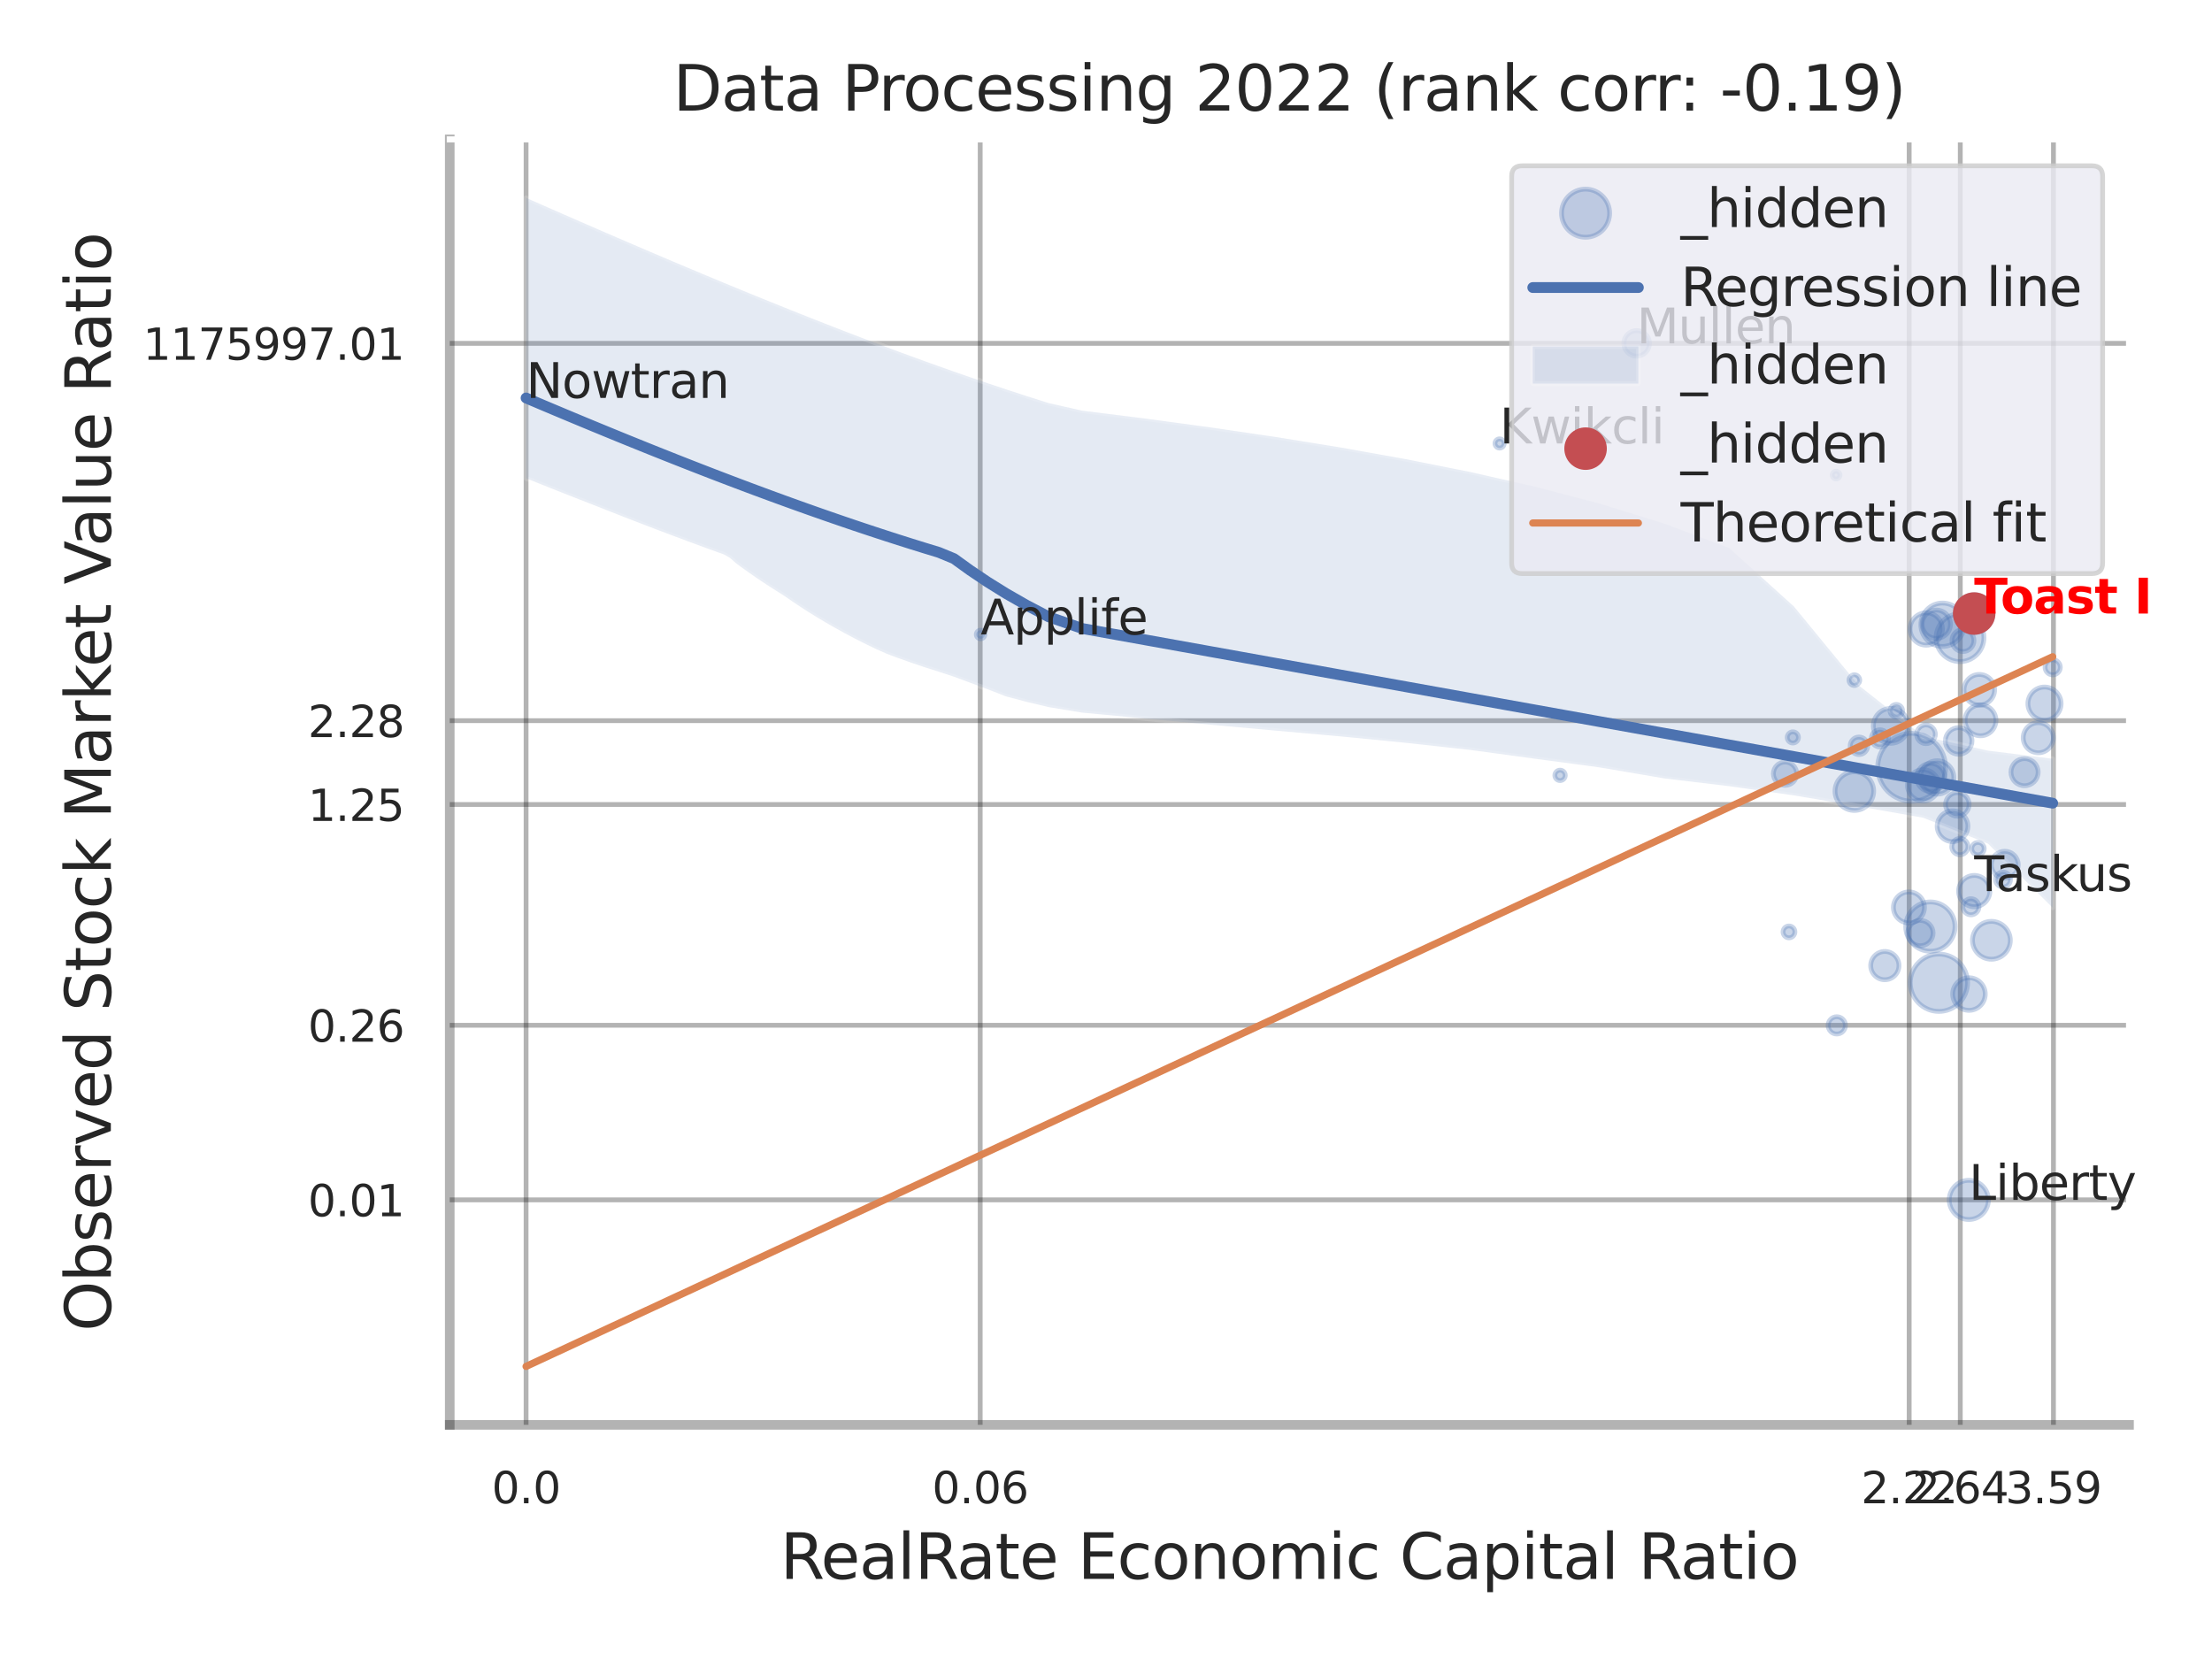 <?xml version="1.0" encoding="utf-8" standalone="no"?>
<!DOCTYPE svg PUBLIC "-//W3C//DTD SVG 1.1//EN"
  "http://www.w3.org/Graphics/SVG/1.1/DTD/svg11.dtd">
<svg xmlns:xlink="http://www.w3.org/1999/xlink" width="460.8pt" height="345.6pt" viewBox="0 0 460.8 345.6" xmlns="http://www.w3.org/2000/svg" version="1.1">
 <defs>
  <style type="text/css">*{stroke-linejoin: round; stroke-linecap: butt}</style>
 </defs>
 <g id="figure_1">
  <g id="patch_1">
   <path d="M 0 345.6 
L 460.8 345.6 
L 460.8 0 
L 0 0 
z
" style="fill: #ffffff"/>
  </g>
  <g id="axes_1">
   <g id="patch_2">
    <path d="M 93.69 296.82 
L 443.513 296.82 
L 443.513 29.04 
L 93.69 29.04 
z
" style="fill: #ffffff"/>
   </g>
   <g id="matplotlib.axis_1">
    <g id="xtick_1">
     <g id="line2d_1">
      <path d="M 109.593 296.82 
L 109.593 29.04 
" clip-path="url(#p6cca977b17)" style="fill: none; stroke: #000000; stroke-opacity: 0.3; stroke-linecap: round"/>
     </g>
     <g id="text_1">
      <!-- 0.0 -->
      <g style="fill: #262626" transform="translate(102.437 313.159) scale(0.09 -0.09)">
       <defs>
        <path id="DejaVuSans-30" d="M 2034 4250 
Q 1547 4250 1301 3770 
Q 1056 3291 1056 2328 
Q 1056 1369 1301 889 
Q 1547 409 2034 409 
Q 2525 409 2770 889 
Q 3016 1369 3016 2328 
Q 3016 3291 2770 3770 
Q 2525 4250 2034 4250 
z
M 2034 4750 
Q 2819 4750 3233 4129 
Q 3647 3509 3647 2328 
Q 3647 1150 3233 529 
Q 2819 -91 2034 -91 
Q 1250 -91 836 529 
Q 422 1150 422 2328 
Q 422 3509 836 4129 
Q 1250 4750 2034 4750 
z
" transform="scale(0.016)"/>
        <path id="DejaVuSans-2e" d="M 684 794 
L 1344 794 
L 1344 0 
L 684 0 
L 684 794 
z
" transform="scale(0.016)"/>
       </defs>
       <use xlink:href="#DejaVuSans-30"/>
       <use xlink:href="#DejaVuSans-2e" transform="translate(63.623 0)"/>
       <use xlink:href="#DejaVuSans-30" transform="translate(95.41 0)"/>
      </g>
     </g>
    </g>
    <g id="xtick_2">
     <g id="line2d_2">
      <path d="M 204.193 296.82 
L 204.193 29.04 
" clip-path="url(#p6cca977b17)" style="fill: none; stroke: #000000; stroke-opacity: 0.3; stroke-linecap: round"/>
     </g>
     <g id="text_2">
      <!-- 0.06 -->
      <g style="fill: #262626" transform="translate(194.173 313.159) scale(0.09 -0.09)">
       <defs>
        <path id="DejaVuSans-36" d="M 2113 2584 
Q 1688 2584 1439 2293 
Q 1191 2003 1191 1497 
Q 1191 994 1439 701 
Q 1688 409 2113 409 
Q 2538 409 2786 701 
Q 3034 994 3034 1497 
Q 3034 2003 2786 2293 
Q 2538 2584 2113 2584 
z
M 3366 4563 
L 3366 3988 
Q 3128 4100 2886 4159 
Q 2644 4219 2406 4219 
Q 1781 4219 1451 3797 
Q 1122 3375 1075 2522 
Q 1259 2794 1537 2939 
Q 1816 3084 2150 3084 
Q 2853 3084 3261 2657 
Q 3669 2231 3669 1497 
Q 3669 778 3244 343 
Q 2819 -91 2113 -91 
Q 1303 -91 875 529 
Q 447 1150 447 2328 
Q 447 3434 972 4092 
Q 1497 4750 2381 4750 
Q 2619 4750 2861 4703 
Q 3103 4656 3366 4563 
z
" transform="scale(0.016)"/>
       </defs>
       <use xlink:href="#DejaVuSans-30"/>
       <use xlink:href="#DejaVuSans-2e" transform="translate(63.623 0)"/>
       <use xlink:href="#DejaVuSans-30" transform="translate(95.41 0)"/>
       <use xlink:href="#DejaVuSans-36" transform="translate(159.033 0)"/>
      </g>
     </g>
    </g>
    <g id="xtick_3">
     <g id="line2d_3">
      <path d="M 397.715 296.82 
L 397.715 29.04 
" clip-path="url(#p6cca977b17)" style="fill: none; stroke: #000000; stroke-opacity: 0.3; stroke-linecap: round"/>
     </g>
     <g id="text_3">
      <!-- 2.22 -->
      <g style="fill: #262626" transform="translate(387.696 313.159) scale(0.09 -0.09)">
       <defs>
        <path id="DejaVuSans-32" d="M 1228 531 
L 3431 531 
L 3431 0 
L 469 0 
L 469 531 
Q 828 903 1448 1529 
Q 2069 2156 2228 2338 
Q 2531 2678 2651 2914 
Q 2772 3150 2772 3378 
Q 2772 3750 2511 3984 
Q 2250 4219 1831 4219 
Q 1534 4219 1204 4116 
Q 875 4013 500 3803 
L 500 4441 
Q 881 4594 1212 4672 
Q 1544 4750 1819 4750 
Q 2544 4750 2975 4387 
Q 3406 4025 3406 3419 
Q 3406 3131 3298 2873 
Q 3191 2616 2906 2266 
Q 2828 2175 2409 1742 
Q 1991 1309 1228 531 
z
" transform="scale(0.016)"/>
       </defs>
       <use xlink:href="#DejaVuSans-32"/>
       <use xlink:href="#DejaVuSans-2e" transform="translate(63.623 0)"/>
       <use xlink:href="#DejaVuSans-32" transform="translate(95.41 0)"/>
       <use xlink:href="#DejaVuSans-32" transform="translate(159.033 0)"/>
      </g>
     </g>
    </g>
    <g id="xtick_4">
     <g id="line2d_4">
      <path d="M 408.361 296.82 
L 408.361 29.04 
" clip-path="url(#p6cca977b17)" style="fill: none; stroke: #000000; stroke-opacity: 0.3; stroke-linecap: round"/>
     </g>
     <g id="text_4">
      <!-- 2.64 -->
      <g style="fill: #262626" transform="translate(398.341 313.159) scale(0.09 -0.09)">
       <defs>
        <path id="DejaVuSans-34" d="M 2419 4116 
L 825 1625 
L 2419 1625 
L 2419 4116 
z
M 2253 4666 
L 3047 4666 
L 3047 1625 
L 3713 1625 
L 3713 1100 
L 3047 1100 
L 3047 0 
L 2419 0 
L 2419 1100 
L 313 1100 
L 313 1709 
L 2253 4666 
z
" transform="scale(0.016)"/>
       </defs>
       <use xlink:href="#DejaVuSans-32"/>
       <use xlink:href="#DejaVuSans-2e" transform="translate(63.623 0)"/>
       <use xlink:href="#DejaVuSans-36" transform="translate(95.41 0)"/>
       <use xlink:href="#DejaVuSans-34" transform="translate(159.033 0)"/>
      </g>
     </g>
    </g>
    <g id="xtick_5">
     <g id="line2d_5">
      <path d="M 427.772 296.82 
L 427.772 29.04 
" clip-path="url(#p6cca977b17)" style="fill: none; stroke: #000000; stroke-opacity: 0.3; stroke-linecap: round"/>
     </g>
     <g id="text_5">
      <!-- 3.59 -->
      <g style="fill: #262626" transform="translate(417.753 313.159) scale(0.09 -0.09)">
       <defs>
        <path id="DejaVuSans-33" d="M 2597 2516 
Q 3050 2419 3304 2112 
Q 3559 1806 3559 1356 
Q 3559 666 3084 287 
Q 2609 -91 1734 -91 
Q 1441 -91 1130 -33 
Q 819 25 488 141 
L 488 750 
Q 750 597 1062 519 
Q 1375 441 1716 441 
Q 2309 441 2620 675 
Q 2931 909 2931 1356 
Q 2931 1769 2642 2001 
Q 2353 2234 1838 2234 
L 1294 2234 
L 1294 2753 
L 1863 2753 
Q 2328 2753 2575 2939 
Q 2822 3125 2822 3475 
Q 2822 3834 2567 4026 
Q 2313 4219 1838 4219 
Q 1578 4219 1281 4162 
Q 984 4106 628 3988 
L 628 4550 
Q 988 4650 1302 4700 
Q 1616 4750 1894 4750 
Q 2613 4750 3031 4423 
Q 3450 4097 3450 3541 
Q 3450 3153 3228 2886 
Q 3006 2619 2597 2516 
z
" transform="scale(0.016)"/>
        <path id="DejaVuSans-35" d="M 691 4666 
L 3169 4666 
L 3169 4134 
L 1269 4134 
L 1269 2991 
Q 1406 3038 1543 3061 
Q 1681 3084 1819 3084 
Q 2600 3084 3056 2656 
Q 3513 2228 3513 1497 
Q 3513 744 3044 326 
Q 2575 -91 1722 -91 
Q 1428 -91 1123 -41 
Q 819 9 494 109 
L 494 744 
Q 775 591 1075 516 
Q 1375 441 1709 441 
Q 2250 441 2565 725 
Q 2881 1009 2881 1497 
Q 2881 1984 2565 2268 
Q 2250 2553 1709 2553 
Q 1456 2553 1204 2497 
Q 953 2441 691 2322 
L 691 4666 
z
" transform="scale(0.016)"/>
        <path id="DejaVuSans-39" d="M 703 97 
L 703 672 
Q 941 559 1184 500 
Q 1428 441 1663 441 
Q 2288 441 2617 861 
Q 2947 1281 2994 2138 
Q 2813 1869 2534 1725 
Q 2256 1581 1919 1581 
Q 1219 1581 811 2004 
Q 403 2428 403 3163 
Q 403 3881 828 4315 
Q 1253 4750 1959 4750 
Q 2769 4750 3195 4129 
Q 3622 3509 3622 2328 
Q 3622 1225 3098 567 
Q 2575 -91 1691 -91 
Q 1453 -91 1209 -44 
Q 966 3 703 97 
z
M 1959 2075 
Q 2384 2075 2632 2365 
Q 2881 2656 2881 3163 
Q 2881 3666 2632 3958 
Q 2384 4250 1959 4250 
Q 1534 4250 1286 3958 
Q 1038 3666 1038 3163 
Q 1038 2656 1286 2365 
Q 1534 2075 1959 2075 
z
" transform="scale(0.016)"/>
       </defs>
       <use xlink:href="#DejaVuSans-33"/>
       <use xlink:href="#DejaVuSans-2e" transform="translate(63.623 0)"/>
       <use xlink:href="#DejaVuSans-35" transform="translate(95.41 0)"/>
       <use xlink:href="#DejaVuSans-39" transform="translate(159.033 0)"/>
      </g>
     </g>
    </g>
    <g id="xtick_6"/>
    <g id="xtick_7"/>
    <g id="xtick_8"/>
    <g id="text_6">
     <!-- RealRate Economic Capital Ratio -->
     <g style="fill: #262626" transform="translate(162.548 328.908) scale(0.13 -0.13)">
      <defs>
       <path id="DejaVuSans-52" d="M 2841 2188 
Q 3044 2119 3236 1894 
Q 3428 1669 3622 1275 
L 4263 0 
L 3584 0 
L 2988 1197 
Q 2756 1666 2539 1819 
Q 2322 1972 1947 1972 
L 1259 1972 
L 1259 0 
L 628 0 
L 628 4666 
L 2053 4666 
Q 2853 4666 3247 4331 
Q 3641 3997 3641 3322 
Q 3641 2881 3436 2590 
Q 3231 2300 2841 2188 
z
M 1259 4147 
L 1259 2491 
L 2053 2491 
Q 2509 2491 2742 2702 
Q 2975 2913 2975 3322 
Q 2975 3731 2742 3939 
Q 2509 4147 2053 4147 
L 1259 4147 
z
" transform="scale(0.016)"/>
       <path id="DejaVuSans-65" d="M 3597 1894 
L 3597 1613 
L 953 1613 
Q 991 1019 1311 708 
Q 1631 397 2203 397 
Q 2534 397 2845 478 
Q 3156 559 3463 722 
L 3463 178 
Q 3153 47 2828 -22 
Q 2503 -91 2169 -91 
Q 1331 -91 842 396 
Q 353 884 353 1716 
Q 353 2575 817 3079 
Q 1281 3584 2069 3584 
Q 2775 3584 3186 3129 
Q 3597 2675 3597 1894 
z
M 3022 2063 
Q 3016 2534 2758 2815 
Q 2500 3097 2075 3097 
Q 1594 3097 1305 2825 
Q 1016 2553 972 2059 
L 3022 2063 
z
" transform="scale(0.016)"/>
       <path id="DejaVuSans-61" d="M 2194 1759 
Q 1497 1759 1228 1600 
Q 959 1441 959 1056 
Q 959 750 1161 570 
Q 1363 391 1709 391 
Q 2188 391 2477 730 
Q 2766 1069 2766 1631 
L 2766 1759 
L 2194 1759 
z
M 3341 1997 
L 3341 0 
L 2766 0 
L 2766 531 
Q 2569 213 2275 61 
Q 1981 -91 1556 -91 
Q 1019 -91 701 211 
Q 384 513 384 1019 
Q 384 1609 779 1909 
Q 1175 2209 1959 2209 
L 2766 2209 
L 2766 2266 
Q 2766 2663 2505 2880 
Q 2244 3097 1772 3097 
Q 1472 3097 1187 3025 
Q 903 2953 641 2809 
L 641 3341 
Q 956 3463 1253 3523 
Q 1550 3584 1831 3584 
Q 2591 3584 2966 3190 
Q 3341 2797 3341 1997 
z
" transform="scale(0.016)"/>
       <path id="DejaVuSans-6c" d="M 603 4863 
L 1178 4863 
L 1178 0 
L 603 0 
L 603 4863 
z
" transform="scale(0.016)"/>
       <path id="DejaVuSans-74" d="M 1172 4494 
L 1172 3500 
L 2356 3500 
L 2356 3053 
L 1172 3053 
L 1172 1153 
Q 1172 725 1289 603 
Q 1406 481 1766 481 
L 2356 481 
L 2356 0 
L 1766 0 
Q 1100 0 847 248 
Q 594 497 594 1153 
L 594 3053 
L 172 3053 
L 172 3500 
L 594 3500 
L 594 4494 
L 1172 4494 
z
" transform="scale(0.016)"/>
       <path id="DejaVuSans-20" transform="scale(0.016)"/>
       <path id="DejaVuSans-45" d="M 628 4666 
L 3578 4666 
L 3578 4134 
L 1259 4134 
L 1259 2753 
L 3481 2753 
L 3481 2222 
L 1259 2222 
L 1259 531 
L 3634 531 
L 3634 0 
L 628 0 
L 628 4666 
z
" transform="scale(0.016)"/>
       <path id="DejaVuSans-63" d="M 3122 3366 
L 3122 2828 
Q 2878 2963 2633 3030 
Q 2388 3097 2138 3097 
Q 1578 3097 1268 2742 
Q 959 2388 959 1747 
Q 959 1106 1268 751 
Q 1578 397 2138 397 
Q 2388 397 2633 464 
Q 2878 531 3122 666 
L 3122 134 
Q 2881 22 2623 -34 
Q 2366 -91 2075 -91 
Q 1284 -91 818 406 
Q 353 903 353 1747 
Q 353 2603 823 3093 
Q 1294 3584 2113 3584 
Q 2378 3584 2631 3529 
Q 2884 3475 3122 3366 
z
" transform="scale(0.016)"/>
       <path id="DejaVuSans-6f" d="M 1959 3097 
Q 1497 3097 1228 2736 
Q 959 2375 959 1747 
Q 959 1119 1226 758 
Q 1494 397 1959 397 
Q 2419 397 2687 759 
Q 2956 1122 2956 1747 
Q 2956 2369 2687 2733 
Q 2419 3097 1959 3097 
z
M 1959 3584 
Q 2709 3584 3137 3096 
Q 3566 2609 3566 1747 
Q 3566 888 3137 398 
Q 2709 -91 1959 -91 
Q 1206 -91 779 398 
Q 353 888 353 1747 
Q 353 2609 779 3096 
Q 1206 3584 1959 3584 
z
" transform="scale(0.016)"/>
       <path id="DejaVuSans-6e" d="M 3513 2113 
L 3513 0 
L 2938 0 
L 2938 2094 
Q 2938 2591 2744 2837 
Q 2550 3084 2163 3084 
Q 1697 3084 1428 2787 
Q 1159 2491 1159 1978 
L 1159 0 
L 581 0 
L 581 3500 
L 1159 3500 
L 1159 2956 
Q 1366 3272 1645 3428 
Q 1925 3584 2291 3584 
Q 2894 3584 3203 3211 
Q 3513 2838 3513 2113 
z
" transform="scale(0.016)"/>
       <path id="DejaVuSans-6d" d="M 3328 2828 
Q 3544 3216 3844 3400 
Q 4144 3584 4550 3584 
Q 5097 3584 5394 3201 
Q 5691 2819 5691 2113 
L 5691 0 
L 5113 0 
L 5113 2094 
Q 5113 2597 4934 2840 
Q 4756 3084 4391 3084 
Q 3944 3084 3684 2787 
Q 3425 2491 3425 1978 
L 3425 0 
L 2847 0 
L 2847 2094 
Q 2847 2600 2669 2842 
Q 2491 3084 2119 3084 
Q 1678 3084 1418 2786 
Q 1159 2488 1159 1978 
L 1159 0 
L 581 0 
L 581 3500 
L 1159 3500 
L 1159 2956 
Q 1356 3278 1631 3431 
Q 1906 3584 2284 3584 
Q 2666 3584 2933 3390 
Q 3200 3197 3328 2828 
z
" transform="scale(0.016)"/>
       <path id="DejaVuSans-69" d="M 603 3500 
L 1178 3500 
L 1178 0 
L 603 0 
L 603 3500 
z
M 603 4863 
L 1178 4863 
L 1178 4134 
L 603 4134 
L 603 4863 
z
" transform="scale(0.016)"/>
       <path id="DejaVuSans-43" d="M 4122 4306 
L 4122 3641 
Q 3803 3938 3442 4084 
Q 3081 4231 2675 4231 
Q 1875 4231 1450 3742 
Q 1025 3253 1025 2328 
Q 1025 1406 1450 917 
Q 1875 428 2675 428 
Q 3081 428 3442 575 
Q 3803 722 4122 1019 
L 4122 359 
Q 3791 134 3420 21 
Q 3050 -91 2638 -91 
Q 1578 -91 968 557 
Q 359 1206 359 2328 
Q 359 3453 968 4101 
Q 1578 4750 2638 4750 
Q 3056 4750 3426 4639 
Q 3797 4528 4122 4306 
z
" transform="scale(0.016)"/>
       <path id="DejaVuSans-70" d="M 1159 525 
L 1159 -1331 
L 581 -1331 
L 581 3500 
L 1159 3500 
L 1159 2969 
Q 1341 3281 1617 3432 
Q 1894 3584 2278 3584 
Q 2916 3584 3314 3078 
Q 3713 2572 3713 1747 
Q 3713 922 3314 415 
Q 2916 -91 2278 -91 
Q 1894 -91 1617 61 
Q 1341 213 1159 525 
z
M 3116 1747 
Q 3116 2381 2855 2742 
Q 2594 3103 2138 3103 
Q 1681 3103 1420 2742 
Q 1159 2381 1159 1747 
Q 1159 1113 1420 752 
Q 1681 391 2138 391 
Q 2594 391 2855 752 
Q 3116 1113 3116 1747 
z
" transform="scale(0.016)"/>
      </defs>
      <use xlink:href="#DejaVuSans-52"/>
      <use xlink:href="#DejaVuSans-65" transform="translate(64.982 0)"/>
      <use xlink:href="#DejaVuSans-61" transform="translate(126.506 0)"/>
      <use xlink:href="#DejaVuSans-6c" transform="translate(187.785 0)"/>
      <use xlink:href="#DejaVuSans-52" transform="translate(215.568 0)"/>
      <use xlink:href="#DejaVuSans-61" transform="translate(282.801 0)"/>
      <use xlink:href="#DejaVuSans-74" transform="translate(344.08 0)"/>
      <use xlink:href="#DejaVuSans-65" transform="translate(383.289 0)"/>
      <use xlink:href="#DejaVuSans-20" transform="translate(444.812 0)"/>
      <use xlink:href="#DejaVuSans-45" transform="translate(476.6 0)"/>
      <use xlink:href="#DejaVuSans-63" transform="translate(539.783 0)"/>
      <use xlink:href="#DejaVuSans-6f" transform="translate(594.764 0)"/>
      <use xlink:href="#DejaVuSans-6e" transform="translate(655.945 0)"/>
      <use xlink:href="#DejaVuSans-6f" transform="translate(719.324 0)"/>
      <use xlink:href="#DejaVuSans-6d" transform="translate(780.506 0)"/>
      <use xlink:href="#DejaVuSans-69" transform="translate(877.918 0)"/>
      <use xlink:href="#DejaVuSans-63" transform="translate(905.701 0)"/>
      <use xlink:href="#DejaVuSans-20" transform="translate(960.682 0)"/>
      <use xlink:href="#DejaVuSans-43" transform="translate(992.469 0)"/>
      <use xlink:href="#DejaVuSans-61" transform="translate(1062.293 0)"/>
      <use xlink:href="#DejaVuSans-70" transform="translate(1123.572 0)"/>
      <use xlink:href="#DejaVuSans-69" transform="translate(1187.049 0)"/>
      <use xlink:href="#DejaVuSans-74" transform="translate(1214.832 0)"/>
      <use xlink:href="#DejaVuSans-61" transform="translate(1254.041 0)"/>
      <use xlink:href="#DejaVuSans-6c" transform="translate(1315.32 0)"/>
      <use xlink:href="#DejaVuSans-20" transform="translate(1343.104 0)"/>
      <use xlink:href="#DejaVuSans-52" transform="translate(1374.891 0)"/>
      <use xlink:href="#DejaVuSans-61" transform="translate(1442.123 0)"/>
      <use xlink:href="#DejaVuSans-74" transform="translate(1503.402 0)"/>
      <use xlink:href="#DejaVuSans-69" transform="translate(1542.611 0)"/>
      <use xlink:href="#DejaVuSans-6f" transform="translate(1570.395 0)"/>
     </g>
    </g>
   </g>
   <g id="matplotlib.axis_2">
    <g id="ytick_1">
     <g id="line2d_6">
      <path d="M 93.69 249.95 
L 443.513 249.95 
" clip-path="url(#p6cca977b17)" style="fill: none; stroke: #000000; stroke-opacity: 0.3; stroke-linecap: round"/>
     </g>
     <g id="text_7">
      <!-- 0.01 -->
      <g style="fill: #262626" transform="translate(64.151 253.369) scale(0.09 -0.09)">
       <defs>
        <path id="DejaVuSans-31" d="M 794 531 
L 1825 531 
L 1825 4091 
L 703 3866 
L 703 4441 
L 1819 4666 
L 2450 4666 
L 2450 531 
L 3481 531 
L 3481 0 
L 794 0 
L 794 531 
z
" transform="scale(0.016)"/>
       </defs>
       <use xlink:href="#DejaVuSans-30"/>
       <use xlink:href="#DejaVuSans-2e" transform="translate(63.623 0)"/>
       <use xlink:href="#DejaVuSans-30" transform="translate(95.41 0)"/>
       <use xlink:href="#DejaVuSans-31" transform="translate(159.033 0)"/>
      </g>
     </g>
    </g>
    <g id="ytick_2">
     <g id="line2d_7">
      <path d="M 93.69 213.586 
L 443.513 213.586 
" clip-path="url(#p6cca977b17)" style="fill: none; stroke: #000000; stroke-opacity: 0.3; stroke-linecap: round"/>
     </g>
     <g id="text_8">
      <!-- 0.26 -->
      <g style="fill: #262626" transform="translate(64.151 217.005) scale(0.09 -0.09)">
       <use xlink:href="#DejaVuSans-30"/>
       <use xlink:href="#DejaVuSans-2e" transform="translate(63.623 0)"/>
       <use xlink:href="#DejaVuSans-32" transform="translate(95.41 0)"/>
       <use xlink:href="#DejaVuSans-36" transform="translate(159.033 0)"/>
      </g>
     </g>
    </g>
    <g id="ytick_3">
     <g id="line2d_8">
      <path d="M 93.69 167.592 
L 443.513 167.592 
" clip-path="url(#p6cca977b17)" style="fill: none; stroke: #000000; stroke-opacity: 0.3; stroke-linecap: round"/>
     </g>
     <g id="text_9">
      <!-- 1.25 -->
      <g style="fill: #262626" transform="translate(64.151 171.012) scale(0.09 -0.09)">
       <use xlink:href="#DejaVuSans-31"/>
       <use xlink:href="#DejaVuSans-2e" transform="translate(63.623 0)"/>
       <use xlink:href="#DejaVuSans-32" transform="translate(95.41 0)"/>
       <use xlink:href="#DejaVuSans-35" transform="translate(159.033 0)"/>
      </g>
     </g>
    </g>
    <g id="ytick_4">
     <g id="line2d_9">
      <path d="M 93.69 150.127 
L 443.513 150.127 
" clip-path="url(#p6cca977b17)" style="fill: none; stroke: #000000; stroke-opacity: 0.3; stroke-linecap: round"/>
     </g>
     <g id="text_10">
      <!-- 2.28 -->
      <g style="fill: #262626" transform="translate(64.151 153.546) scale(0.09 -0.09)">
       <defs>
        <path id="DejaVuSans-38" d="M 2034 2216 
Q 1584 2216 1326 1975 
Q 1069 1734 1069 1313 
Q 1069 891 1326 650 
Q 1584 409 2034 409 
Q 2484 409 2743 651 
Q 3003 894 3003 1313 
Q 3003 1734 2745 1975 
Q 2488 2216 2034 2216 
z
M 1403 2484 
Q 997 2584 770 2862 
Q 544 3141 544 3541 
Q 544 4100 942 4425 
Q 1341 4750 2034 4750 
Q 2731 4750 3128 4425 
Q 3525 4100 3525 3541 
Q 3525 3141 3298 2862 
Q 3072 2584 2669 2484 
Q 3125 2378 3379 2068 
Q 3634 1759 3634 1313 
Q 3634 634 3220 271 
Q 2806 -91 2034 -91 
Q 1263 -91 848 271 
Q 434 634 434 1313 
Q 434 1759 690 2068 
Q 947 2378 1403 2484 
z
M 1172 3481 
Q 1172 3119 1398 2916 
Q 1625 2713 2034 2713 
Q 2441 2713 2670 2916 
Q 2900 3119 2900 3481 
Q 2900 3844 2670 4047 
Q 2441 4250 2034 4250 
Q 1625 4250 1398 4047 
Q 1172 3844 1172 3481 
z
" transform="scale(0.016)"/>
       </defs>
       <use xlink:href="#DejaVuSans-32"/>
       <use xlink:href="#DejaVuSans-2e" transform="translate(63.623 0)"/>
       <use xlink:href="#DejaVuSans-32" transform="translate(95.41 0)"/>
       <use xlink:href="#DejaVuSans-38" transform="translate(159.033 0)"/>
      </g>
     </g>
    </g>
    <g id="ytick_5">
     <g id="line2d_10">
      <path d="M 93.69 71.529 
L 443.513 71.529 
" clip-path="url(#p6cca977b17)" style="fill: none; stroke: #000000; stroke-opacity: 0.3; stroke-linecap: round"/>
     </g>
     <g id="text_11">
      <!-- 1175997.01 -->
      <g style="fill: #262626" transform="translate(29.793 74.948) scale(0.09 -0.09)">
       <defs>
        <path id="DejaVuSans-37" d="M 525 4666 
L 3525 4666 
L 3525 4397 
L 1831 0 
L 1172 0 
L 2766 4134 
L 525 4134 
L 525 4666 
z
" transform="scale(0.016)"/>
       </defs>
       <use xlink:href="#DejaVuSans-31"/>
       <use xlink:href="#DejaVuSans-31" transform="translate(63.623 0)"/>
       <use xlink:href="#DejaVuSans-37" transform="translate(127.246 0)"/>
       <use xlink:href="#DejaVuSans-35" transform="translate(190.869 0)"/>
       <use xlink:href="#DejaVuSans-39" transform="translate(254.492 0)"/>
       <use xlink:href="#DejaVuSans-39" transform="translate(318.115 0)"/>
       <use xlink:href="#DejaVuSans-37" transform="translate(381.738 0)"/>
       <use xlink:href="#DejaVuSans-2e" transform="translate(445.361 0)"/>
       <use xlink:href="#DejaVuSans-30" transform="translate(477.148 0)"/>
       <use xlink:href="#DejaVuSans-31" transform="translate(540.771 0)"/>
      </g>
     </g>
    </g>
    <g id="ytick_6"/>
    <g id="ytick_7"/>
    <g id="ytick_8"/>
    <g id="ytick_9"/>
    <g id="ytick_10"/>
    <g id="text_12">
     <!-- Observed Stock Market Value Ratio -->
     <g style="fill: #262626" transform="translate(23.09 277.332) rotate(-90) scale(0.13 -0.13)">
      <defs>
       <path id="DejaVuSans-4f" d="M 2522 4238 
Q 1834 4238 1429 3725 
Q 1025 3213 1025 2328 
Q 1025 1447 1429 934 
Q 1834 422 2522 422 
Q 3209 422 3611 934 
Q 4013 1447 4013 2328 
Q 4013 3213 3611 3725 
Q 3209 4238 2522 4238 
z
M 2522 4750 
Q 3503 4750 4090 4092 
Q 4678 3434 4678 2328 
Q 4678 1225 4090 567 
Q 3503 -91 2522 -91 
Q 1538 -91 948 565 
Q 359 1222 359 2328 
Q 359 3434 948 4092 
Q 1538 4750 2522 4750 
z
" transform="scale(0.016)"/>
       <path id="DejaVuSans-62" d="M 3116 1747 
Q 3116 2381 2855 2742 
Q 2594 3103 2138 3103 
Q 1681 3103 1420 2742 
Q 1159 2381 1159 1747 
Q 1159 1113 1420 752 
Q 1681 391 2138 391 
Q 2594 391 2855 752 
Q 3116 1113 3116 1747 
z
M 1159 2969 
Q 1341 3281 1617 3432 
Q 1894 3584 2278 3584 
Q 2916 3584 3314 3078 
Q 3713 2572 3713 1747 
Q 3713 922 3314 415 
Q 2916 -91 2278 -91 
Q 1894 -91 1617 61 
Q 1341 213 1159 525 
L 1159 0 
L 581 0 
L 581 4863 
L 1159 4863 
L 1159 2969 
z
" transform="scale(0.016)"/>
       <path id="DejaVuSans-73" d="M 2834 3397 
L 2834 2853 
Q 2591 2978 2328 3040 
Q 2066 3103 1784 3103 
Q 1356 3103 1142 2972 
Q 928 2841 928 2578 
Q 928 2378 1081 2264 
Q 1234 2150 1697 2047 
L 1894 2003 
Q 2506 1872 2764 1633 
Q 3022 1394 3022 966 
Q 3022 478 2636 193 
Q 2250 -91 1575 -91 
Q 1294 -91 989 -36 
Q 684 19 347 128 
L 347 722 
Q 666 556 975 473 
Q 1284 391 1588 391 
Q 1994 391 2212 530 
Q 2431 669 2431 922 
Q 2431 1156 2273 1281 
Q 2116 1406 1581 1522 
L 1381 1569 
Q 847 1681 609 1914 
Q 372 2147 372 2553 
Q 372 3047 722 3315 
Q 1072 3584 1716 3584 
Q 2034 3584 2315 3537 
Q 2597 3491 2834 3397 
z
" transform="scale(0.016)"/>
       <path id="DejaVuSans-72" d="M 2631 2963 
Q 2534 3019 2420 3045 
Q 2306 3072 2169 3072 
Q 1681 3072 1420 2755 
Q 1159 2438 1159 1844 
L 1159 0 
L 581 0 
L 581 3500 
L 1159 3500 
L 1159 2956 
Q 1341 3275 1631 3429 
Q 1922 3584 2338 3584 
Q 2397 3584 2469 3576 
Q 2541 3569 2628 3553 
L 2631 2963 
z
" transform="scale(0.016)"/>
       <path id="DejaVuSans-76" d="M 191 3500 
L 800 3500 
L 1894 563 
L 2988 3500 
L 3597 3500 
L 2284 0 
L 1503 0 
L 191 3500 
z
" transform="scale(0.016)"/>
       <path id="DejaVuSans-64" d="M 2906 2969 
L 2906 4863 
L 3481 4863 
L 3481 0 
L 2906 0 
L 2906 525 
Q 2725 213 2448 61 
Q 2172 -91 1784 -91 
Q 1150 -91 751 415 
Q 353 922 353 1747 
Q 353 2572 751 3078 
Q 1150 3584 1784 3584 
Q 2172 3584 2448 3432 
Q 2725 3281 2906 2969 
z
M 947 1747 
Q 947 1113 1208 752 
Q 1469 391 1925 391 
Q 2381 391 2643 752 
Q 2906 1113 2906 1747 
Q 2906 2381 2643 2742 
Q 2381 3103 1925 3103 
Q 1469 3103 1208 2742 
Q 947 2381 947 1747 
z
" transform="scale(0.016)"/>
       <path id="DejaVuSans-53" d="M 3425 4513 
L 3425 3897 
Q 3066 4069 2747 4153 
Q 2428 4238 2131 4238 
Q 1616 4238 1336 4038 
Q 1056 3838 1056 3469 
Q 1056 3159 1242 3001 
Q 1428 2844 1947 2747 
L 2328 2669 
Q 3034 2534 3370 2195 
Q 3706 1856 3706 1288 
Q 3706 609 3251 259 
Q 2797 -91 1919 -91 
Q 1588 -91 1214 -16 
Q 841 59 441 206 
L 441 856 
Q 825 641 1194 531 
Q 1563 422 1919 422 
Q 2459 422 2753 634 
Q 3047 847 3047 1241 
Q 3047 1584 2836 1778 
Q 2625 1972 2144 2069 
L 1759 2144 
Q 1053 2284 737 2584 
Q 422 2884 422 3419 
Q 422 4038 858 4394 
Q 1294 4750 2059 4750 
Q 2388 4750 2728 4690 
Q 3069 4631 3425 4513 
z
" transform="scale(0.016)"/>
       <path id="DejaVuSans-6b" d="M 581 4863 
L 1159 4863 
L 1159 1991 
L 2875 3500 
L 3609 3500 
L 1753 1863 
L 3688 0 
L 2938 0 
L 1159 1709 
L 1159 0 
L 581 0 
L 581 4863 
z
" transform="scale(0.016)"/>
       <path id="DejaVuSans-4d" d="M 628 4666 
L 1569 4666 
L 2759 1491 
L 3956 4666 
L 4897 4666 
L 4897 0 
L 4281 0 
L 4281 4097 
L 3078 897 
L 2444 897 
L 1241 4097 
L 1241 0 
L 628 0 
L 628 4666 
z
" transform="scale(0.016)"/>
       <path id="DejaVuSans-56" d="M 1831 0 
L 50 4666 
L 709 4666 
L 2188 738 
L 3669 4666 
L 4325 4666 
L 2547 0 
L 1831 0 
z
" transform="scale(0.016)"/>
       <path id="DejaVuSans-75" d="M 544 1381 
L 544 3500 
L 1119 3500 
L 1119 1403 
Q 1119 906 1312 657 
Q 1506 409 1894 409 
Q 2359 409 2629 706 
Q 2900 1003 2900 1516 
L 2900 3500 
L 3475 3500 
L 3475 0 
L 2900 0 
L 2900 538 
Q 2691 219 2414 64 
Q 2138 -91 1772 -91 
Q 1169 -91 856 284 
Q 544 659 544 1381 
z
M 1991 3584 
L 1991 3584 
z
" transform="scale(0.016)"/>
      </defs>
      <use xlink:href="#DejaVuSans-4f"/>
      <use xlink:href="#DejaVuSans-62" transform="translate(78.711 0)"/>
      <use xlink:href="#DejaVuSans-73" transform="translate(142.188 0)"/>
      <use xlink:href="#DejaVuSans-65" transform="translate(194.287 0)"/>
      <use xlink:href="#DejaVuSans-72" transform="translate(255.811 0)"/>
      <use xlink:href="#DejaVuSans-76" transform="translate(296.924 0)"/>
      <use xlink:href="#DejaVuSans-65" transform="translate(356.104 0)"/>
      <use xlink:href="#DejaVuSans-64" transform="translate(417.627 0)"/>
      <use xlink:href="#DejaVuSans-20" transform="translate(481.104 0)"/>
      <use xlink:href="#DejaVuSans-53" transform="translate(512.891 0)"/>
      <use xlink:href="#DejaVuSans-74" transform="translate(576.367 0)"/>
      <use xlink:href="#DejaVuSans-6f" transform="translate(615.576 0)"/>
      <use xlink:href="#DejaVuSans-63" transform="translate(676.758 0)"/>
      <use xlink:href="#DejaVuSans-6b" transform="translate(731.738 0)"/>
      <use xlink:href="#DejaVuSans-20" transform="translate(789.648 0)"/>
      <use xlink:href="#DejaVuSans-4d" transform="translate(821.436 0)"/>
      <use xlink:href="#DejaVuSans-61" transform="translate(907.715 0)"/>
      <use xlink:href="#DejaVuSans-72" transform="translate(968.994 0)"/>
      <use xlink:href="#DejaVuSans-6b" transform="translate(1010.107 0)"/>
      <use xlink:href="#DejaVuSans-65" transform="translate(1064.393 0)"/>
      <use xlink:href="#DejaVuSans-74" transform="translate(1125.916 0)"/>
      <use xlink:href="#DejaVuSans-20" transform="translate(1165.125 0)"/>
      <use xlink:href="#DejaVuSans-56" transform="translate(1196.912 0)"/>
      <use xlink:href="#DejaVuSans-61" transform="translate(1257.57 0)"/>
      <use xlink:href="#DejaVuSans-6c" transform="translate(1318.85 0)"/>
      <use xlink:href="#DejaVuSans-75" transform="translate(1346.633 0)"/>
      <use xlink:href="#DejaVuSans-65" transform="translate(1410.012 0)"/>
      <use xlink:href="#DejaVuSans-20" transform="translate(1471.535 0)"/>
      <use xlink:href="#DejaVuSans-52" transform="translate(1503.322 0)"/>
      <use xlink:href="#DejaVuSans-61" transform="translate(1570.555 0)"/>
      <use xlink:href="#DejaVuSans-74" transform="translate(1631.834 0)"/>
      <use xlink:href="#DejaVuSans-69" transform="translate(1671.043 0)"/>
      <use xlink:href="#DejaVuSans-6f" transform="translate(1698.826 0)"/>
     </g>
    </g>
   </g>
   <g id="PathCollection_1">
    <path d="M 398.231 166.905 
C 400.106 166.905 401.905 166.16 403.231 164.834 
C 404.557 163.508 405.302 161.709 405.302 159.834 
C 405.302 157.959 404.557 156.16 403.231 154.834 
C 401.905 153.508 400.106 152.763 398.231 152.763 
C 396.356 152.763 394.557 153.508 393.231 154.834 
C 391.905 156.16 391.16 157.959 391.16 159.834 
C 391.16 161.709 391.905 163.508 393.231 164.834 
C 394.557 166.16 396.356 166.905 398.231 166.905 
z
" clip-path="url(#p6cca977b17)" style="fill: #4c72b0; fill-opacity: 0.3; stroke: #4c72b0; stroke-opacity: 0.3"/>
    <path d="M 427.612 140.585 
C 428.033 140.585 428.436 140.418 428.733 140.121 
C 429.03 139.824 429.197 139.42 429.197 139 
C 429.197 138.58 429.03 138.176 428.733 137.879 
C 428.436 137.582 428.033 137.415 427.612 137.415 
C 427.192 137.415 426.789 137.582 426.491 137.879 
C 426.194 138.176 426.027 138.58 426.027 139 
C 426.027 139.42 426.194 139.824 426.491 140.121 
C 426.789 140.418 427.192 140.585 427.612 140.585 
z
" clip-path="url(#p6cca977b17)" style="fill: #4c72b0; fill-opacity: 0.3; stroke: #4c72b0; stroke-opacity: 0.3"/>
    <path d="M 424.613 156.824 
C 425.445 156.824 426.243 156.493 426.832 155.904 
C 427.421 155.316 427.751 154.518 427.751 153.685 
C 427.751 152.853 427.421 152.055 426.832 151.466 
C 426.243 150.877 425.445 150.547 424.613 150.547 
C 423.78 150.547 422.982 150.877 422.393 151.466 
C 421.805 152.055 421.474 152.853 421.474 153.685 
C 421.474 154.518 421.805 155.316 422.393 155.904 
C 422.982 156.493 423.78 156.824 424.613 156.824 
z
" clip-path="url(#p6cca977b17)" style="fill: #4c72b0; fill-opacity: 0.3; stroke: #4c72b0; stroke-opacity: 0.3"/>
    <path d="M 401.218 154.919 
C 401.735 154.919 402.231 154.713 402.597 154.347 
C 402.963 153.981 403.169 153.485 403.169 152.967 
C 403.169 152.45 402.963 151.954 402.597 151.588 
C 402.231 151.222 401.735 151.016 401.218 151.016 
C 400.7 151.016 400.204 151.222 399.838 151.588 
C 399.472 151.954 399.266 152.45 399.266 152.967 
C 399.266 153.485 399.472 153.981 399.838 154.347 
C 400.204 154.713 400.7 154.919 401.218 154.919 
z
" clip-path="url(#p6cca977b17)" style="fill: #4c72b0; fill-opacity: 0.3; stroke: #4c72b0; stroke-opacity: 0.3"/>
    <path d="M 417.628 182.947 
C 418.372 182.947 419.086 182.651 419.613 182.124 
C 420.139 181.598 420.435 180.884 420.435 180.139 
C 420.435 179.395 420.139 178.68 419.613 178.154 
C 419.086 177.627 418.372 177.332 417.628 177.332 
C 416.883 177.332 416.169 177.627 415.642 178.154 
C 415.116 178.68 414.82 179.395 414.82 180.139 
C 414.82 180.884 415.116 181.598 415.642 182.124 
C 416.169 182.651 416.883 182.947 417.628 182.947 
z
" clip-path="url(#p6cca977b17)" style="fill: #4c72b0; fill-opacity: 0.3; stroke: #4c72b0; stroke-opacity: 0.3"/>
    <path d="M 403.539 165.442 
C 404.463 165.442 405.349 165.075 406.002 164.422 
C 406.655 163.769 407.022 162.883 407.022 161.959 
C 407.022 161.035 406.655 160.149 406.002 159.496 
C 405.349 158.843 404.463 158.476 403.539 158.476 
C 402.616 158.476 401.73 158.843 401.077 159.496 
C 400.424 160.149 400.057 161.035 400.057 161.959 
C 400.057 162.883 400.424 163.769 401.077 164.422 
C 401.73 165.075 402.616 165.442 403.539 165.442 
z
" clip-path="url(#p6cca977b17)" style="fill: #4c72b0; fill-opacity: 0.3; stroke: #4c72b0; stroke-opacity: 0.3"/>
    <path d="M 393.892 154.841 
C 394.857 154.841 395.782 154.458 396.464 153.776 
C 397.146 153.094 397.529 152.169 397.529 151.205 
C 397.529 150.24 397.146 149.315 396.464 148.633 
C 395.782 147.951 394.857 147.568 393.892 147.568 
C 392.928 147.568 392.003 147.951 391.321 148.633 
C 390.639 149.315 390.256 150.24 390.256 151.205 
C 390.256 152.169 390.639 153.094 391.321 153.776 
C 392.003 154.458 392.928 154.841 393.892 154.841 
z
" clip-path="url(#p6cca977b17)" style="fill: #4c72b0; fill-opacity: 0.3; stroke: #4c72b0; stroke-opacity: 0.3"/>
    <path d="M 382.634 215.407 
C 383.112 215.407 383.57 215.217 383.908 214.879 
C 384.246 214.541 384.436 214.083 384.436 213.605 
C 384.436 213.127 384.246 212.669 383.908 212.331 
C 383.57 211.993 383.112 211.803 382.634 211.803 
C 382.156 211.803 381.698 211.993 381.36 212.331 
C 381.022 212.669 380.832 213.127 380.832 213.605 
C 380.832 214.083 381.022 214.541 381.36 214.879 
C 381.698 215.217 382.156 215.407 382.634 215.407 
z
" clip-path="url(#p6cca977b17)" style="fill: #4c72b0; fill-opacity: 0.3; stroke: #4c72b0; stroke-opacity: 0.3"/>
    <path d="M 395.032 149.363 
C 395.379 149.363 395.711 149.225 395.956 148.98 
C 396.202 148.735 396.339 148.402 396.339 148.056 
C 396.339 147.709 396.202 147.376 395.956 147.131 
C 395.711 146.886 395.379 146.748 395.032 146.748 
C 394.685 146.748 394.353 146.886 394.108 147.131 
C 393.862 147.376 393.725 147.709 393.725 148.056 
C 393.725 148.402 393.862 148.735 394.108 148.98 
C 394.353 149.225 394.685 149.363 395.032 149.363 
z
" clip-path="url(#p6cca977b17)" style="fill: #4c72b0; fill-opacity: 0.3; stroke: #4c72b0; stroke-opacity: 0.3"/>
    <path d="M 397.665 192.265 
C 398.522 192.265 399.344 191.925 399.95 191.319 
C 400.556 190.713 400.896 189.891 400.896 189.034 
C 400.896 188.177 400.556 187.354 399.95 186.748 
C 399.344 186.142 398.522 185.802 397.665 185.802 
C 396.807 185.802 395.985 186.142 395.379 186.748 
C 394.773 187.354 394.433 188.177 394.433 189.034 
C 394.433 189.891 394.773 190.713 395.379 191.319 
C 395.985 191.925 396.807 192.265 397.665 192.265 
z
" clip-path="url(#p6cca977b17)" style="fill: #4c72b0; fill-opacity: 0.3; stroke: #4c72b0; stroke-opacity: 0.3"/>
    <path d="M 408.28 178.067 
C 408.73 178.067 409.162 177.888 409.48 177.57 
C 409.798 177.252 409.977 176.82 409.977 176.37 
C 409.977 175.92 409.798 175.488 409.48 175.17 
C 409.162 174.852 408.73 174.673 408.28 174.673 
C 407.83 174.673 407.398 174.852 407.08 175.17 
C 406.761 175.488 406.583 175.92 406.583 176.37 
C 406.583 176.82 406.761 177.252 407.08 177.57 
C 407.398 177.888 407.83 178.067 408.28 178.067 
z
" clip-path="url(#p6cca977b17)" style="fill: #4c72b0; fill-opacity: 0.3; stroke: #4c72b0; stroke-opacity: 0.3"/>
    <path d="M 403.365 132.983 
C 404.148 132.983 404.898 132.673 405.451 132.119 
C 406.005 131.566 406.315 130.816 406.315 130.033 
C 406.315 129.251 406.005 128.501 405.451 127.947 
C 404.898 127.394 404.148 127.083 403.365 127.083 
C 402.583 127.083 401.833 127.394 401.279 127.947 
C 400.726 128.501 400.415 129.251 400.415 130.033 
C 400.415 130.816 400.726 131.566 401.279 132.119 
C 401.833 132.673 402.583 132.983 403.365 132.983 
z
" clip-path="url(#p6cca977b17)" style="fill: #4c72b0; fill-opacity: 0.3; stroke: #4c72b0; stroke-opacity: 0.3"/>
    <path d="M 401.267 134.401 
C 402.162 134.401 403.02 134.045 403.652 133.413 
C 404.285 132.78 404.64 131.922 404.64 131.027 
C 404.64 130.133 404.285 129.274 403.652 128.642 
C 403.02 128.009 402.162 127.654 401.267 127.654 
C 400.372 127.654 399.514 128.009 398.882 128.642 
C 398.249 129.274 397.894 130.133 397.894 131.027 
C 397.894 131.922 398.249 132.78 398.882 133.413 
C 399.514 134.045 400.372 134.401 401.267 134.401 
z
" clip-path="url(#p6cca977b17)" style="fill: #4c72b0; fill-opacity: 0.3; stroke: #4c72b0; stroke-opacity: 0.3"/>
    <path d="M 407.754 170.03 
C 408.406 170.03 409.031 169.772 409.491 169.311 
C 409.952 168.85 410.211 168.225 410.211 167.574 
C 410.211 166.922 409.952 166.297 409.491 165.837 
C 409.031 165.376 408.406 165.117 407.754 165.117 
C 407.103 165.117 406.478 165.376 406.017 165.837 
C 405.557 166.297 405.298 166.922 405.298 167.574 
C 405.298 168.225 405.557 168.85 406.017 169.311 
C 406.478 169.772 407.103 170.03 407.754 170.03 
z
" clip-path="url(#p6cca977b17)" style="fill: #4c72b0; fill-opacity: 0.3; stroke: #4c72b0; stroke-opacity: 0.3"/>
    <path d="M 408.921 135.727 
C 409.529 135.727 410.111 135.486 410.541 135.056 
C 410.971 134.626 411.212 134.043 411.212 133.436 
C 411.212 132.828 410.971 132.245 410.541 131.816 
C 410.111 131.386 409.529 131.144 408.921 131.144 
C 408.313 131.144 407.73 131.386 407.301 131.816 
C 406.871 132.245 406.63 132.828 406.63 133.436 
C 406.63 134.043 406.871 134.626 407.301 135.056 
C 407.73 135.486 408.313 135.727 408.921 135.727 
z
" clip-path="url(#p6cca977b17)" style="fill: #4c72b0; fill-opacity: 0.3; stroke: #4c72b0; stroke-opacity: 0.3"/>
    <path d="M 408.305 137.823 
C 409.627 137.823 410.895 137.297 411.83 136.362 
C 412.765 135.428 413.291 134.159 413.291 132.837 
C 413.291 131.515 412.765 130.246 411.83 129.311 
C 410.895 128.376 409.627 127.851 408.305 127.851 
C 406.983 127.851 405.714 128.376 404.779 129.311 
C 403.844 130.246 403.319 131.515 403.319 132.837 
C 403.319 134.159 403.844 135.428 404.779 136.362 
C 405.714 137.297 406.983 137.823 408.305 137.823 
z
" clip-path="url(#p6cca977b17)" style="fill: #4c72b0; fill-opacity: 0.3; stroke: #4c72b0; stroke-opacity: 0.3"/>
    <path d="M 386.294 168.827 
C 387.362 168.827 388.387 168.403 389.142 167.648 
C 389.897 166.893 390.321 165.868 390.321 164.8 
C 390.321 163.732 389.897 162.708 389.142 161.953 
C 388.387 161.197 387.362 160.773 386.294 160.773 
C 385.226 160.773 384.202 161.197 383.446 161.953 
C 382.691 162.708 382.267 163.732 382.267 164.8 
C 382.267 165.868 382.691 166.893 383.446 167.648 
C 384.202 168.403 385.226 168.827 386.294 168.827 
z
" clip-path="url(#p6cca977b17)" style="fill: #4c72b0; fill-opacity: 0.3; stroke: #4c72b0; stroke-opacity: 0.3"/>
    <path d="M 372.679 195.369 
C 373.006 195.369 373.321 195.239 373.552 195.007 
C 373.784 194.776 373.914 194.462 373.914 194.134 
C 373.914 193.806 373.784 193.492 373.552 193.261 
C 373.321 193.029 373.006 192.899 372.679 192.899 
C 372.351 192.899 372.037 193.029 371.805 193.261 
C 371.574 193.492 371.444 193.806 371.444 194.134 
C 371.444 194.462 371.574 194.776 371.805 195.007 
C 372.037 195.239 372.351 195.369 372.679 195.369 
z
" clip-path="url(#p6cca977b17)" style="fill: #4c72b0; fill-opacity: 0.3; stroke: #4c72b0; stroke-opacity: 0.3"/>
    <path d="M 410.577 190.577 
C 411.023 190.577 411.45 190.4 411.766 190.085 
C 412.081 189.769 412.258 189.342 412.258 188.896 
C 412.258 188.45 412.081 188.022 411.766 187.707 
C 411.45 187.391 411.023 187.214 410.577 187.214 
C 410.131 187.214 409.703 187.391 409.388 187.707 
C 409.072 188.022 408.895 188.45 408.895 188.896 
C 408.895 189.342 409.072 189.769 409.388 190.085 
C 409.703 190.4 410.131 190.577 410.577 190.577 
z
" clip-path="url(#p6cca977b17)" style="fill: #4c72b0; fill-opacity: 0.3; stroke: #4c72b0; stroke-opacity: 0.3"/>
    <path d="M 417.257 184.786 
C 417.671 184.786 418.069 184.622 418.361 184.329 
C 418.654 184.036 418.819 183.639 418.819 183.225 
C 418.819 182.811 418.654 182.414 418.361 182.121 
C 418.069 181.828 417.671 181.664 417.257 181.664 
C 416.843 181.664 416.446 181.828 416.154 182.121 
C 415.861 182.414 415.696 182.811 415.696 183.225 
C 415.696 183.639 415.861 184.036 416.154 184.329 
C 416.446 184.622 416.843 184.786 417.257 184.786 
z
" clip-path="url(#p6cca977b17)" style="fill: #4c72b0; fill-opacity: 0.3; stroke: #4c72b0; stroke-opacity: 0.3"/>
    <path d="M 404.669 134.662 
C 405.867 134.662 407.017 134.186 407.864 133.339 
C 408.712 132.492 409.188 131.342 409.188 130.144 
C 409.188 128.945 408.712 127.796 407.864 126.949 
C 407.017 126.101 405.867 125.625 404.669 125.625 
C 403.471 125.625 402.321 126.101 401.474 126.949 
C 400.627 127.796 400.15 128.945 400.15 130.144 
C 400.15 131.342 400.627 132.492 401.474 133.339 
C 402.321 134.186 403.471 134.662 404.669 134.662 
z
" clip-path="url(#p6cca977b17)" style="fill: #4c72b0; fill-opacity: 0.3; stroke: #4c72b0; stroke-opacity: 0.3"/>
    <path d="M 373.485 154.786 
C 373.794 154.786 374.091 154.663 374.31 154.444 
C 374.529 154.225 374.652 153.928 374.652 153.618 
C 374.652 153.309 374.529 153.012 374.31 152.793 
C 374.091 152.574 373.794 152.451 373.485 152.451 
C 373.175 152.451 372.878 152.574 372.659 152.793 
C 372.44 153.012 372.317 153.309 372.317 153.618 
C 372.317 153.928 372.44 154.225 372.659 154.444 
C 372.878 154.663 373.175 154.786 373.485 154.786 
z
" clip-path="url(#p6cca977b17)" style="fill: #4c72b0; fill-opacity: 0.3; stroke: #4c72b0; stroke-opacity: 0.3"/>
    <path d="M 425.907 150.035 
C 426.823 150.035 427.703 149.671 428.351 149.023 
C 428.999 148.375 429.363 147.496 429.363 146.579 
C 429.363 145.663 428.999 144.784 428.351 144.136 
C 427.703 143.488 426.823 143.124 425.907 143.124 
C 424.991 143.124 424.112 143.488 423.464 144.136 
C 422.816 144.784 422.451 145.663 422.451 146.579 
C 422.451 147.496 422.816 148.375 423.464 149.023 
C 424.112 149.671 424.991 150.035 425.907 150.035 
z
" clip-path="url(#p6cca977b17)" style="fill: #4c72b0; fill-opacity: 0.3; stroke: #4c72b0; stroke-opacity: 0.3"/>
    <path d="M 340.941 74.202 
C 341.649 74.202 342.328 73.921 342.829 73.42 
C 343.329 72.92 343.611 72.241 343.611 71.533 
C 343.611 70.825 343.329 70.146 342.829 69.646 
C 342.328 69.145 341.649 68.864 340.941 68.864 
C 340.234 68.864 339.555 69.145 339.054 69.646 
C 338.554 70.146 338.272 70.825 338.272 71.533 
C 338.272 72.241 338.554 72.92 339.054 73.42 
C 339.555 73.921 340.234 74.202 340.941 74.202 
z
" clip-path="url(#p6cca977b17)" style="fill: #4c72b0; fill-opacity: 0.3; stroke: #4c72b0; stroke-opacity: 0.3"/>
    <path d="M 412.328 146.879 
C 413.174 146.879 413.986 146.543 414.584 145.944 
C 415.182 145.346 415.518 144.535 415.518 143.689 
C 415.518 142.843 415.182 142.031 414.584 141.433 
C 413.986 140.835 413.174 140.499 412.328 140.499 
C 411.482 140.499 410.671 140.835 410.072 141.433 
C 409.474 142.031 409.138 142.843 409.138 143.689 
C 409.138 144.535 409.474 145.346 410.072 145.944 
C 410.671 146.543 411.482 146.879 412.328 146.879 
z
" clip-path="url(#p6cca977b17)" style="fill: #4c72b0; fill-opacity: 0.3; stroke: #4c72b0; stroke-opacity: 0.3"/>
    <path d="M 386.297 142.804 
C 386.594 142.804 386.878 142.686 387.087 142.477 
C 387.297 142.267 387.414 141.983 387.414 141.687 
C 387.414 141.39 387.297 141.106 387.087 140.897 
C 386.878 140.687 386.594 140.569 386.297 140.569 
C 386.001 140.569 385.717 140.687 385.507 140.897 
C 385.298 141.106 385.18 141.39 385.18 141.687 
C 385.18 141.983 385.298 142.267 385.507 142.477 
C 385.717 142.686 386.001 142.804 386.297 142.804 
z
" clip-path="url(#p6cca977b17)" style="fill: #4c72b0; fill-opacity: 0.3; stroke: #4c72b0; stroke-opacity: 0.3"/>
    <path d="M 412.573 153.276 
C 413.427 153.276 414.246 152.937 414.85 152.333 
C 415.454 151.729 415.793 150.91 415.793 150.056 
C 415.793 149.202 415.454 148.383 414.85 147.779 
C 414.246 147.175 413.427 146.836 412.573 146.836 
C 411.719 146.836 410.9 147.175 410.296 147.779 
C 409.692 148.383 409.353 149.202 409.353 150.056 
C 409.353 150.91 409.692 151.729 410.296 152.333 
C 410.9 152.937 411.719 153.276 412.573 153.276 
z
" clip-path="url(#p6cca977b17)" style="fill: #4c72b0; fill-opacity: 0.3; stroke: #4c72b0; stroke-opacity: 0.3"/>
    <path d="M 371.861 163.607 
C 372.506 163.607 373.125 163.351 373.581 162.895 
C 374.037 162.439 374.293 161.82 374.293 161.175 
C 374.293 160.53 374.037 159.911 373.581 159.455 
C 373.125 158.999 372.506 158.743 371.861 158.743 
C 371.216 158.743 370.597 158.999 370.141 159.455 
C 369.685 159.911 369.429 160.53 369.429 161.175 
C 369.429 161.82 369.685 162.439 370.141 162.895 
C 370.597 163.351 371.216 163.607 371.861 163.607 
z
" clip-path="url(#p6cca977b17)" style="fill: #4c72b0; fill-opacity: 0.3; stroke: #4c72b0; stroke-opacity: 0.3"/>
    <path d="M 412.043 178.092 
C 412.387 178.092 412.718 177.955 412.962 177.711 
C 413.206 177.467 413.343 177.136 413.343 176.792 
C 413.343 176.447 413.206 176.116 412.962 175.872 
C 412.718 175.628 412.387 175.491 412.043 175.491 
C 411.698 175.491 411.367 175.628 411.123 175.872 
C 410.879 176.116 410.742 176.447 410.742 176.792 
C 410.742 177.136 410.879 177.467 411.123 177.711 
C 411.367 177.955 411.698 178.092 412.043 178.092 
z
" clip-path="url(#p6cca977b17)" style="fill: #4c72b0; fill-opacity: 0.3; stroke: #4c72b0; stroke-opacity: 0.3"/>
    <path d="M 410.143 254.044 
C 411.226 254.044 412.265 253.613 413.031 252.848 
C 413.796 252.082 414.227 251.043 414.227 249.96 
C 414.227 248.877 413.796 247.839 413.031 247.073 
C 412.265 246.307 411.226 245.877 410.143 245.877 
C 409.06 245.877 408.022 246.307 407.256 247.073 
C 406.49 247.839 406.06 248.877 406.06 249.96 
C 406.06 251.043 406.49 252.082 407.256 252.848 
C 408.022 253.613 409.06 254.044 410.143 254.044 
z
" clip-path="url(#p6cca977b17)" style="fill: #4c72b0; fill-opacity: 0.3; stroke: #4c72b0; stroke-opacity: 0.3"/>
    <path d="M 402.21 164.895 
C 402.988 164.895 403.734 164.586 404.284 164.036 
C 404.834 163.486 405.143 162.74 405.143 161.962 
C 405.143 161.184 404.834 160.438 404.284 159.888 
C 403.734 159.338 402.988 159.029 402.21 159.029 
C 401.432 159.029 400.686 159.338 400.136 159.888 
C 399.586 160.438 399.277 161.184 399.277 161.962 
C 399.277 162.74 399.586 163.486 400.136 164.036 
C 400.686 164.586 401.432 164.895 402.21 164.895 
z
" clip-path="url(#p6cca977b17)" style="fill: #4c72b0; fill-opacity: 0.3; stroke: #4c72b0; stroke-opacity: 0.3"/>
    <path d="M 400.059 197.018 
C 400.759 197.018 401.43 196.74 401.925 196.245 
C 402.42 195.75 402.699 195.078 402.699 194.378 
C 402.699 193.678 402.42 193.007 401.925 192.512 
C 401.43 192.017 400.759 191.739 400.059 191.739 
C 399.359 191.739 398.688 192.017 398.193 192.512 
C 397.698 193.007 397.42 193.678 397.42 194.378 
C 397.42 195.078 397.698 195.75 398.193 196.245 
C 398.688 196.74 399.359 197.018 400.059 197.018 
z
" clip-path="url(#p6cca977b17)" style="fill: #4c72b0; fill-opacity: 0.3; stroke: #4c72b0; stroke-opacity: 0.3"/>
    <path d="M 421.751 163.688 
C 422.502 163.688 423.223 163.39 423.754 162.858 
C 424.285 162.327 424.583 161.607 424.583 160.856 
C 424.583 160.105 424.285 159.384 423.754 158.853 
C 423.223 158.322 422.502 158.024 421.751 158.024 
C 421 158.024 420.279 158.322 419.748 158.853 
C 419.217 159.384 418.919 160.105 418.919 160.856 
C 418.919 161.607 419.217 162.327 419.748 162.858 
C 420.279 163.39 421 163.688 421.751 163.688 
z
" clip-path="url(#p6cca977b17)" style="fill: #4c72b0; fill-opacity: 0.3; stroke: #4c72b0; stroke-opacity: 0.3"/>
    <path d="M 400.632 166.868 
C 401.498 166.868 402.328 166.524 402.941 165.911 
C 403.553 165.299 403.897 164.469 403.897 163.603 
C 403.897 162.737 403.553 161.906 402.941 161.294 
C 402.328 160.682 401.498 160.338 400.632 160.338 
C 399.766 160.338 398.936 160.682 398.323 161.294 
C 397.711 161.906 397.367 162.737 397.367 163.603 
C 397.367 164.469 397.711 165.299 398.323 165.911 
C 398.936 166.524 399.766 166.868 400.632 166.868 
z
" clip-path="url(#p6cca977b17)" style="fill: #4c72b0; fill-opacity: 0.3; stroke: #4c72b0; stroke-opacity: 0.3"/>
    <path d="M 411.253 131.74 
C 412.294 131.74 413.293 131.326 414.029 130.59 
C 414.765 129.853 415.179 128.855 415.179 127.813 
C 415.179 126.772 414.765 125.774 414.029 125.037 
C 413.293 124.301 412.294 123.887 411.253 123.887 
C 410.212 123.887 409.213 124.301 408.477 125.037 
C 407.74 125.774 407.327 126.772 407.327 127.813 
C 407.327 128.855 407.74 129.853 408.477 130.59 
C 409.213 131.326 410.212 131.74 411.253 131.74 
z
" clip-path="url(#p6cca977b17)" style="fill: #4c72b0; fill-opacity: 0.3; stroke: #4c72b0; stroke-opacity: 0.3"/>
    <path d="M 387.255 157.192 
C 387.74 157.192 388.205 156.999 388.548 156.656 
C 388.891 156.313 389.084 155.848 389.084 155.363 
C 389.084 154.878 388.891 154.413 388.548 154.07 
C 388.205 153.727 387.74 153.535 387.255 153.535 
C 386.77 153.535 386.305 153.727 385.962 154.07 
C 385.619 154.413 385.427 154.878 385.427 155.363 
C 385.427 155.848 385.619 156.313 385.962 156.656 
C 386.305 156.999 386.77 157.192 387.255 157.192 
z
" clip-path="url(#p6cca977b17)" style="fill: #4c72b0; fill-opacity: 0.3; stroke: #4c72b0; stroke-opacity: 0.3"/>
    <path d="M 406.754 175.318 
C 407.604 175.318 408.418 174.981 409.019 174.38 
C 409.62 173.779 409.957 172.965 409.957 172.115 
C 409.957 171.266 409.62 170.451 409.019 169.85 
C 408.418 169.25 407.604 168.912 406.754 168.912 
C 405.905 168.912 405.09 169.25 404.49 169.85 
C 403.889 170.451 403.551 171.266 403.551 172.115 
C 403.551 172.965 403.889 173.779 404.49 174.38 
C 405.09 174.981 405.905 175.318 406.754 175.318 
z
" clip-path="url(#p6cca977b17)" style="fill: #4c72b0; fill-opacity: 0.3; stroke: #4c72b0; stroke-opacity: 0.3"/>
    <path d="M 324.99 162.607 
C 325.278 162.607 325.554 162.493 325.758 162.289 
C 325.961 162.086 326.076 161.81 326.076 161.522 
C 326.076 161.234 325.961 160.957 325.758 160.754 
C 325.554 160.55 325.278 160.436 324.99 160.436 
C 324.702 160.436 324.426 160.55 324.222 160.754 
C 324.018 160.957 323.904 161.234 323.904 161.522 
C 323.904 161.81 324.018 162.086 324.222 162.289 
C 324.426 162.493 324.702 162.607 324.99 162.607 
z
" clip-path="url(#p6cca977b17)" style="fill: #4c72b0; fill-opacity: 0.3; stroke: #4c72b0; stroke-opacity: 0.3"/>
    <path d="M 403.91 210.695 
C 405.494 210.695 407.014 210.065 408.134 208.945 
C 409.255 207.824 409.884 206.305 409.884 204.72 
C 409.884 203.136 409.255 201.616 408.134 200.496 
C 407.014 199.375 405.494 198.746 403.91 198.746 
C 402.325 198.746 400.805 199.375 399.685 200.496 
C 398.565 201.616 397.935 203.136 397.935 204.72 
C 397.935 206.305 398.565 207.824 399.685 208.945 
C 400.805 210.065 402.325 210.695 403.91 210.695 
z
" clip-path="url(#p6cca977b17)" style="fill: #4c72b0; fill-opacity: 0.3; stroke: #4c72b0; stroke-opacity: 0.3"/>
    <path d="M 408.027 157.126 
C 408.763 157.126 409.469 156.834 409.989 156.314 
C 410.509 155.793 410.801 155.088 410.801 154.352 
C 410.801 153.616 410.509 152.911 409.989 152.391 
C 409.469 151.87 408.763 151.578 408.027 151.578 
C 407.292 151.578 406.586 151.87 406.066 152.391 
C 405.546 152.911 405.253 153.616 405.253 154.352 
C 405.253 155.088 405.546 155.793 406.066 156.314 
C 406.586 156.834 407.292 157.126 408.027 157.126 
z
" clip-path="url(#p6cca977b17)" style="fill: #4c72b0; fill-opacity: 0.3; stroke: #4c72b0; stroke-opacity: 0.3"/>
    <path d="M 204.274 133.066 
C 204.51 133.066 204.737 132.972 204.904 132.805 
C 205.071 132.638 205.165 132.411 205.165 132.175 
C 205.165 131.938 205.071 131.712 204.904 131.544 
C 204.737 131.377 204.51 131.283 204.274 131.283 
C 204.037 131.283 203.811 131.377 203.644 131.544 
C 203.476 131.712 203.382 131.938 203.382 132.175 
C 203.382 132.411 203.476 132.638 203.644 132.805 
C 203.811 132.972 204.037 133.066 204.274 133.066 
z
" clip-path="url(#p6cca977b17)" style="fill: #4c72b0; fill-opacity: 0.3; stroke: #4c72b0; stroke-opacity: 0.3"/>
    <path d="M 402.132 198.162 
C 403.494 198.162 404.801 197.621 405.764 196.658 
C 406.727 195.695 407.268 194.388 407.268 193.026 
C 407.268 191.664 406.727 190.358 405.764 189.395 
C 404.801 188.432 403.494 187.891 402.132 187.891 
C 400.77 187.891 399.464 188.432 398.501 189.395 
C 397.538 190.358 396.997 191.664 396.997 193.026 
C 396.997 194.388 397.538 195.695 398.501 196.658 
C 399.464 197.621 400.77 198.162 402.132 198.162 
z
" clip-path="url(#p6cca977b17)" style="fill: #4c72b0; fill-opacity: 0.3; stroke: #4c72b0; stroke-opacity: 0.3"/>
    <path d="M 109.591 83.375 
C 109.717 83.375 109.838 83.325 109.926 83.236 
C 110.015 83.148 110.065 83.027 110.065 82.901 
C 110.065 82.775 110.015 82.655 109.926 82.566 
C 109.838 82.477 109.717 82.427 109.591 82.427 
C 109.465 82.427 109.345 82.477 109.256 82.566 
C 109.167 82.655 109.117 82.775 109.117 82.901 
C 109.117 83.027 109.167 83.148 109.256 83.236 
C 109.345 83.325 109.465 83.375 109.591 83.375 
z
" clip-path="url(#p6cca977b17)" style="fill: #4c72b0; fill-opacity: 0.3; stroke: #4c72b0; stroke-opacity: 0.3"/>
    <path d="M 414.847 199.824 
C 415.893 199.824 416.896 199.409 417.635 198.669 
C 418.375 197.929 418.791 196.926 418.791 195.88 
C 418.791 194.834 418.375 193.831 417.635 193.091 
C 416.896 192.352 415.893 191.936 414.847 191.936 
C 413.801 191.936 412.797 192.352 412.058 193.091 
C 411.318 193.831 410.903 194.834 410.903 195.88 
C 410.903 196.926 411.318 197.929 412.058 198.669 
C 412.797 199.409 413.801 199.824 414.847 199.824 
z
" clip-path="url(#p6cca977b17)" style="fill: #4c72b0; fill-opacity: 0.3; stroke: #4c72b0; stroke-opacity: 0.3"/>
    <path d="M 392.645 204.095 
C 393.426 204.095 394.175 203.785 394.727 203.232 
C 395.28 202.68 395.59 201.931 395.59 201.15 
C 395.59 200.369 395.28 199.62 394.727 199.067 
C 394.175 198.515 393.426 198.205 392.645 198.205 
C 391.864 198.205 391.115 198.515 390.563 199.067 
C 390.01 199.62 389.7 200.369 389.7 201.15 
C 389.7 201.931 390.01 202.68 390.563 203.232 
C 391.115 203.785 391.864 204.095 392.645 204.095 
z
" clip-path="url(#p6cca977b17)" style="fill: #4c72b0; fill-opacity: 0.3; stroke: #4c72b0; stroke-opacity: 0.3"/>
    <path d="M 410.173 210.474 
C 411.073 210.474 411.937 210.116 412.574 209.479 
C 413.21 208.842 413.568 207.979 413.568 207.078 
C 413.568 206.178 413.21 205.314 412.574 204.677 
C 411.937 204.04 411.073 203.683 410.173 203.683 
C 409.272 203.683 408.409 204.04 407.772 204.677 
C 407.135 205.314 406.777 206.178 406.777 207.078 
C 406.777 207.979 407.135 208.842 407.772 209.479 
C 408.409 210.116 409.272 210.474 410.173 210.474 
z
" clip-path="url(#p6cca977b17)" style="fill: #4c72b0; fill-opacity: 0.3; stroke: #4c72b0; stroke-opacity: 0.3"/>
    <path d="M 391.631 155.613 
C 392.106 155.613 392.562 155.424 392.898 155.088 
C 393.234 154.752 393.423 154.296 393.423 153.821 
C 393.423 153.346 393.234 152.89 392.898 152.553 
C 392.562 152.217 392.106 152.028 391.631 152.028 
C 391.155 152.028 390.699 152.217 390.363 152.553 
C 390.027 152.89 389.838 153.346 389.838 153.821 
C 389.838 154.296 390.027 154.752 390.363 155.088 
C 390.699 155.424 391.155 155.613 391.631 155.613 
z
" clip-path="url(#p6cca977b17)" style="fill: #4c72b0; fill-opacity: 0.3; stroke: #4c72b0; stroke-opacity: 0.3"/>
    <path d="M 411.272 188.891 
C 412.137 188.891 412.966 188.547 413.578 187.936 
C 414.189 187.324 414.533 186.494 414.533 185.63 
C 414.533 184.765 414.189 183.935 413.578 183.323 
C 412.966 182.712 412.137 182.368 411.272 182.368 
C 410.407 182.368 409.577 182.712 408.966 183.323 
C 408.354 183.935 408.01 184.765 408.01 185.63 
C 408.01 186.494 408.354 187.324 408.966 187.936 
C 409.577 188.547 410.407 188.891 411.272 188.891 
z
" clip-path="url(#p6cca977b17)" style="fill: #4c72b0; fill-opacity: 0.3; stroke: #4c72b0; stroke-opacity: 0.3"/>
    <path d="M 382.493 99.781 
C 382.707 99.781 382.913 99.696 383.065 99.544 
C 383.216 99.392 383.302 99.186 383.302 98.972 
C 383.302 98.757 383.216 98.551 383.065 98.4 
C 382.913 98.248 382.707 98.163 382.493 98.163 
C 382.278 98.163 382.072 98.248 381.92 98.4 
C 381.769 98.551 381.683 98.757 381.683 98.972 
C 381.683 99.186 381.769 99.392 381.92 99.544 
C 382.072 99.696 382.278 99.781 382.493 99.781 
z
" clip-path="url(#p6cca977b17)" style="fill: #4c72b0; fill-opacity: 0.3; stroke: #4c72b0; stroke-opacity: 0.3"/>
    <path d="M 312.393 93.341 
C 312.648 93.341 312.892 93.24 313.072 93.06 
C 313.252 92.88 313.353 92.635 313.353 92.38 
C 313.353 92.126 313.252 91.881 313.072 91.701 
C 312.892 91.521 312.648 91.42 312.393 91.42 
C 312.138 91.42 311.894 91.521 311.714 91.701 
C 311.533 91.881 311.432 92.126 311.432 92.38 
C 311.432 92.635 311.533 92.88 311.714 93.06 
C 311.894 93.24 312.138 93.341 312.393 93.341 
z
" clip-path="url(#p6cca977b17)" style="fill: #4c72b0; fill-opacity: 0.3; stroke: #4c72b0; stroke-opacity: 0.3"/>
   </g>
   <g id="FillBetweenPolyCollection_1">
    <defs>
     <path id="m44684570b3" d="M 109.591 -304.388 
L 109.591 -245.937 
L 110.12 -245.743 
L 110.655 -245.545 
L 111.195 -245.327 
L 111.742 -245.108 
L 112.294 -244.886 
L 112.853 -244.662 
L 113.419 -244.436 
L 113.991 -244.207 
L 114.57 -243.977 
L 115.156 -243.743 
L 115.748 -243.508 
L 116.349 -243.271 
L 116.956 -243.031 
L 117.571 -242.788 
L 118.195 -242.543 
L 118.826 -242.295 
L 119.465 -242.044 
L 120.113 -241.79 
L 120.769 -241.534 
L 121.435 -241.275 
L 122.109 -241.013 
L 122.793 -240.747 
L 123.487 -240.47 
L 124.191 -240.191 
L 124.905 -239.908 
L 125.629 -239.621 
L 126.365 -239.331 
L 127.111 -239.037 
L 127.87 -238.739 
L 128.64 -238.437 
L 129.422 -238.131 
L 130.217 -237.821 
L 131.025 -237.507 
L 131.847 -237.188 
L 132.683 -236.864 
L 133.534 -236.536 
L 134.399 -236.204 
L 135.28 -235.866 
L 136.177 -235.523 
L 137.091 -235.175 
L 138.022 -234.822 
L 138.972 -234.463 
L 139.94 -234.098 
L 140.927 -233.727 
L 141.935 -233.35 
L 142.965 -232.967 
L 144.016 -232.577 
L 145.09 -232.181 
L 146.189 -231.777 
L 147.312 -231.366 
L 148.462 -230.948 
L 149.64 -230.522 
L 150.847 -230.087 
L 152.084 -229.369 
L 153.354 -228.249 
L 154.657 -227.291 
L 155.996 -226.334 
L 157.372 -225.376 
L 158.789 -224.419 
L 160.247 -223.462 
L 161.75 -222.504 
L 163.301 -221.527 
L 164.903 -220.419 
L 166.559 -219.311 
L 168.273 -218.204 
L 170.049 -217.101 
L 171.892 -215.998 
L 173.807 -214.895 
L 175.8 -213.792 
L 177.877 -212.689 
L 180.047 -211.586 
L 182.317 -210.483 
L 184.698 -209.422 
L 187.201 -208.483 
L 189.838 -207.544 
L 192.626 -206.605 
L 195.582 -205.666 
L 198.728 -204.63 
L 202.09 -203.384 
L 205.7 -202.038 
L 209.598 -200.519 
L 213.834 -199.399 
L 218.471 -198.294 
L 225.443 -197.147 
L 238.921 -195.881 
L 252.399 -194.612 
L 265.877 -193.383 
L 279.355 -192.187 
L 292.833 -190.861 
L 306.311 -189.371 
L 319.789 -187.539 
L 333.267 -185.731 
L 346.745 -183.437 
L 360.223 -181.826 
L 373.701 -179.904 
L 387.178 -177.628 
L 400.656 -175.247 
L 414.134 -169.844 
L 427.612 -156.502 
L 427.612 -187.534 
L 427.612 -187.534 
L 414.134 -189.229 
L 400.656 -192.197 
L 387.178 -202.844 
L 373.701 -219.264 
L 360.223 -231.444 
L 346.745 -236.514 
L 333.267 -240.688 
L 319.789 -244.215 
L 306.311 -247.267 
L 292.833 -249.952 
L 279.355 -252.365 
L 265.877 -254.543 
L 252.399 -256.53 
L 238.921 -258.358 
L 225.443 -260.049 
L 218.471 -261.624 
L 213.834 -263.096 
L 209.598 -264.48 
L 205.7 -265.783 
L 202.09 -267.016 
L 198.728 -268.186 
L 195.582 -269.299 
L 192.626 -270.359 
L 189.838 -271.373 
L 187.201 -272.343 
L 184.698 -273.273 
L 182.317 -274.167 
L 180.047 -275.028 
L 177.877 -275.856 
L 175.8 -276.656 
L 173.807 -277.429 
L 171.892 -278.176 
L 170.049 -278.899 
L 168.273 -279.6 
L 166.559 -280.281 
L 164.903 -280.941 
L 163.301 -281.583 
L 161.75 -282.207 
L 160.247 -282.814 
L 158.789 -283.406 
L 157.372 -283.983 
L 155.996 -284.545 
L 154.657 -285.094 
L 153.354 -285.63 
L 152.084 -286.154 
L 150.847 -286.666 
L 149.64 -287.166 
L 148.462 -287.656 
L 147.312 -288.136 
L 146.189 -288.605 
L 145.09 -289.065 
L 144.016 -289.516 
L 142.965 -289.959 
L 141.935 -290.393 
L 140.927 -290.818 
L 139.94 -291.236 
L 138.972 -291.646 
L 138.022 -292.049 
L 137.091 -292.446 
L 136.177 -292.835 
L 135.28 -293.218 
L 134.399 -293.594 
L 133.534 -293.964 
L 132.683 -294.329 
L 131.847 -294.687 
L 131.025 -295.04 
L 130.217 -295.388 
L 129.422 -295.73 
L 128.64 -296.068 
L 127.87 -296.4 
L 127.111 -296.728 
L 126.365 -297.051 
L 125.629 -297.369 
L 124.905 -297.683 
L 124.191 -297.993 
L 123.487 -298.299 
L 122.793 -298.6 
L 122.109 -298.898 
L 121.435 -299.191 
L 120.769 -299.482 
L 120.113 -299.768 
L 119.465 -300.051 
L 118.826 -300.33 
L 118.195 -300.606 
L 117.571 -300.879 
L 116.956 -301.148 
L 116.349 -301.414 
L 115.748 -301.678 
L 115.156 -301.938 
L 114.57 -302.195 
L 113.991 -302.449 
L 113.419 -302.701 
L 112.853 -302.95 
L 112.294 -303.196 
L 111.742 -303.439 
L 111.195 -303.68 
L 110.655 -303.919 
L 110.12 -304.155 
L 109.591 -304.388 
z
" style="stroke: #ffffff; stroke-opacity: 0.15"/>
    </defs>
    <g clip-path="url(#p6cca977b17)">
     <use xlink:href="#m44684570b3" x="0" y="345.6" style="fill: #4c72b0; fill-opacity: 0.15; stroke: #ffffff; stroke-opacity: 0.15"/>
    </g>
   </g>
   <g id="PathCollection_2">
    <defs>
     <path id="md912df5b4f" d="M 0 3.926 
C 1.041 3.926 2.04 3.512 2.776 2.776 
C 3.512 2.04 3.926 1.041 3.926 0 
C 3.926 -1.041 3.512 -2.04 2.776 -2.776 
C 2.04 -3.512 1.041 -3.926 0 -3.926 
C -1.041 -3.926 -2.04 -3.512 -2.776 -2.776 
C -3.512 -2.04 -3.926 -1.041 -3.926 0 
C -3.926 1.041 -3.512 2.04 -2.776 2.776 
C -2.04 3.512 -1.041 3.926 0 3.926 
z
" style="stroke: #c44e52"/>
    </defs>
    <g clip-path="url(#p6cca977b17)">
     <use xlink:href="#md912df5b4f" x="411.253" y="127.813" style="fill: #c44e52; stroke: #c44e52"/>
    </g>
   </g>
   <g id="line2d_11">
    <path d="M 109.591 82.906 
L 110.12 83.131 
L 110.655 83.358 
L 111.195 83.587 
L 111.742 83.818 
L 112.294 84.052 
L 112.853 84.289 
L 113.419 84.528 
L 113.991 84.769 
L 114.57 85.013 
L 115.156 85.26 
L 115.748 85.509 
L 116.349 85.761 
L 116.956 86.016 
L 117.571 86.274 
L 118.195 86.535 
L 118.826 86.799 
L 119.465 87.066 
L 120.113 87.336 
L 120.769 87.609 
L 121.435 87.886 
L 122.109 88.166 
L 122.793 88.449 
L 123.487 88.737 
L 124.191 89.027 
L 124.905 89.322 
L 125.629 89.62 
L 126.365 89.923 
L 127.111 90.229 
L 127.87 90.54 
L 128.64 90.855 
L 129.422 91.174 
L 130.217 91.498 
L 131.025 91.827 
L 131.847 92.16 
L 132.683 92.498 
L 133.534 92.842 
L 134.399 93.191 
L 135.28 93.545 
L 136.177 93.905 
L 137.091 94.27 
L 138.022 94.642 
L 138.972 95.019 
L 139.94 95.403 
L 140.927 95.794 
L 141.935 96.191 
L 142.965 96.596 
L 144.016 97.008 
L 145.09 97.427 
L 146.189 97.855 
L 147.312 98.29 
L 148.462 98.734 
L 149.64 99.187 
L 150.847 99.649 
L 152.084 100.12 
L 153.354 100.602 
L 154.657 101.094 
L 155.996 101.597 
L 157.372 102.111 
L 158.789 102.637 
L 160.247 103.176 
L 161.75 103.727 
L 163.301 104.293 
L 164.903 104.872 
L 166.559 105.467 
L 168.273 106.078 
L 170.049 106.706 
L 171.892 107.351 
L 173.807 108.016 
L 175.8 108.7 
L 177.877 109.406 
L 180.047 110.134 
L 182.317 110.886 
L 184.698 111.664 
L 187.201 112.469 
L 189.838 113.304 
L 192.626 114.171 
L 195.582 115.073 
L 198.728 116.372 
L 202.09 118.798 
L 205.7 121.223 
L 209.598 123.649 
L 213.834 126.075 
L 218.471 128.501 
L 225.443 130.927 
L 238.921 133.353 
L 252.399 135.778 
L 265.877 138.204 
L 279.355 140.63 
L 292.833 143.056 
L 306.311 145.482 
L 319.789 147.908 
L 333.267 150.333 
L 346.745 152.759 
L 360.223 155.185 
L 373.701 157.611 
L 387.178 160.037 
L 400.656 162.463 
L 414.134 164.888 
L 427.612 167.314 
" clip-path="url(#p6cca977b17)" style="fill: none; stroke: #4c72b0; stroke-width: 2.25; stroke-linecap: round"/>
   </g>
   <g id="line2d_12">
    <path d="M 398.231 150.469 
L 427.612 136.811 
L 424.613 138.205 
L 401.218 149.081 
L 417.628 141.452 
L 403.539 148.001 
L 393.892 152.486 
L 382.634 157.72 
L 395.032 151.956 
L 397.665 150.732 
L 408.28 145.798 
L 403.365 148.082 
L 401.267 149.058 
L 407.754 146.042 
L 408.921 145.5 
L 408.305 145.786 
L 386.294 156.018 
L 372.679 162.347 
L 410.577 144.73 
L 417.257 141.624 
L 404.669 147.476 
L 373.485 161.973 
L 425.907 137.603 
L 340.941 177.101 
L 412.328 143.916 
L 386.297 156.017 
L 412.573 143.802 
L 371.861 162.728 
L 412.043 144.049 
L 410.143 144.931 
L 402.21 148.619 
L 400.059 149.619 
L 421.751 139.535 
L 400.632 149.353 
L 411.253 144.416 
L 387.255 155.571 
L 406.754 146.507 
L 324.99 184.516 
L 403.91 147.829 
L 408.027 145.915 
L 204.274 240.633 
L 402.132 148.655 
L 109.591 284.648 
L 414.847 142.745 
L 392.645 153.066 
L 410.173 144.918 
L 391.631 153.537 
L 411.272 144.407 
L 382.493 157.785 
L 312.393 190.372 
" clip-path="url(#p6cca977b17)" style="fill: none; stroke: #dd8452; stroke-width: 1.5; stroke-linecap: round"/>
   </g>
   <g id="patch_3">
    <path d="M 93.69 296.82 
L 93.69 29.04 
" style="fill: none; opacity: 0.3; stroke: #000000; stroke-width: 2; stroke-linejoin: miter; stroke-linecap: square"/>
   </g>
   <g id="patch_4">
    <path d="M 443.513 296.82 
L 443.513 29.04 
" style="fill: none; stroke: #ffffff; stroke-width: 1.25; stroke-linejoin: miter; stroke-linecap: square"/>
   </g>
   <g id="patch_5">
    <path d="M 93.69 296.82 
L 443.513 296.82 
" style="fill: none; opacity: 0.3; stroke: #000000; stroke-width: 2; stroke-linejoin: miter; stroke-linecap: square"/>
   </g>
   <g id="patch_6">
    <path d="M 93.69 29.04 
L 443.513 29.04 
" style="fill: none; stroke: #ffffff; stroke-width: 1.25; stroke-linejoin: miter; stroke-linecap: square"/>
   </g>
   <g id="text_13">
    <!-- Mullen  -->
    <g style="fill: #262626" transform="translate(340.941 71.533) scale(0.1 -0.1)">
     <use xlink:href="#DejaVuSans-4d"/>
     <use xlink:href="#DejaVuSans-75" transform="translate(86.279 0)"/>
     <use xlink:href="#DejaVuSans-6c" transform="translate(149.658 0)"/>
     <use xlink:href="#DejaVuSans-6c" transform="translate(177.441 0)"/>
     <use xlink:href="#DejaVuSans-65" transform="translate(205.225 0)"/>
     <use xlink:href="#DejaVuSans-6e" transform="translate(266.748 0)"/>
     <use xlink:href="#DejaVuSans-20" transform="translate(330.127 0)"/>
    </g>
   </g>
   <g id="text_14">
    <!-- Liberty -->
    <g style="fill: #262626" transform="translate(410.143 249.96) scale(0.1 -0.1)">
     <defs>
      <path id="DejaVuSans-4c" d="M 628 4666 
L 1259 4666 
L 1259 531 
L 3531 531 
L 3531 0 
L 628 0 
L 628 4666 
z
" transform="scale(0.016)"/>
      <path id="DejaVuSans-79" d="M 2059 -325 
Q 1816 -950 1584 -1140 
Q 1353 -1331 966 -1331 
L 506 -1331 
L 506 -850 
L 844 -850 
Q 1081 -850 1212 -737 
Q 1344 -625 1503 -206 
L 1606 56 
L 191 3500 
L 800 3500 
L 1894 763 
L 2988 3500 
L 3597 3500 
L 2059 -325 
z
" transform="scale(0.016)"/>
     </defs>
     <use xlink:href="#DejaVuSans-4c"/>
     <use xlink:href="#DejaVuSans-69" transform="translate(55.713 0)"/>
     <use xlink:href="#DejaVuSans-62" transform="translate(83.496 0)"/>
     <use xlink:href="#DejaVuSans-65" transform="translate(146.973 0)"/>
     <use xlink:href="#DejaVuSans-72" transform="translate(208.496 0)"/>
     <use xlink:href="#DejaVuSans-74" transform="translate(249.609 0)"/>
     <use xlink:href="#DejaVuSans-79" transform="translate(288.818 0)"/>
    </g>
   </g>
   <g id="text_15">
    <!-- Toast I -->
    <g style="fill: #ff0000" transform="translate(411.253 127.813) scale(0.1 -0.1)">
     <defs>
      <path id="DejaVuSans-Bold-54" d="M 31 4666 
L 4331 4666 
L 4331 3756 
L 2784 3756 
L 2784 0 
L 1581 0 
L 1581 3756 
L 31 3756 
L 31 4666 
z
" transform="scale(0.016)"/>
      <path id="DejaVuSans-Bold-6f" d="M 2203 2784 
Q 1831 2784 1636 2517 
Q 1441 2250 1441 1747 
Q 1441 1244 1636 976 
Q 1831 709 2203 709 
Q 2569 709 2762 976 
Q 2956 1244 2956 1747 
Q 2956 2250 2762 2517 
Q 2569 2784 2203 2784 
z
M 2203 3584 
Q 3106 3584 3614 3096 
Q 4122 2609 4122 1747 
Q 4122 884 3614 396 
Q 3106 -91 2203 -91 
Q 1297 -91 786 396 
Q 275 884 275 1747 
Q 275 2609 786 3096 
Q 1297 3584 2203 3584 
z
" transform="scale(0.016)"/>
      <path id="DejaVuSans-Bold-61" d="M 2106 1575 
Q 1756 1575 1579 1456 
Q 1403 1338 1403 1106 
Q 1403 894 1545 773 
Q 1688 653 1941 653 
Q 2256 653 2472 879 
Q 2688 1106 2688 1447 
L 2688 1575 
L 2106 1575 
z
M 3816 1997 
L 3816 0 
L 2688 0 
L 2688 519 
Q 2463 200 2181 54 
Q 1900 -91 1497 -91 
Q 953 -91 614 226 
Q 275 544 275 1050 
Q 275 1666 698 1953 
Q 1122 2241 2028 2241 
L 2688 2241 
L 2688 2328 
Q 2688 2594 2478 2717 
Q 2269 2841 1825 2841 
Q 1466 2841 1156 2769 
Q 847 2697 581 2553 
L 581 3406 
Q 941 3494 1303 3539 
Q 1666 3584 2028 3584 
Q 2975 3584 3395 3211 
Q 3816 2838 3816 1997 
z
" transform="scale(0.016)"/>
      <path id="DejaVuSans-Bold-73" d="M 3272 3391 
L 3272 2541 
Q 2913 2691 2578 2766 
Q 2244 2841 1947 2841 
Q 1628 2841 1473 2761 
Q 1319 2681 1319 2516 
Q 1319 2381 1436 2309 
Q 1553 2238 1856 2203 
L 2053 2175 
Q 2913 2066 3209 1816 
Q 3506 1566 3506 1031 
Q 3506 472 3093 190 
Q 2681 -91 1863 -91 
Q 1516 -91 1145 -36 
Q 775 19 384 128 
L 384 978 
Q 719 816 1070 734 
Q 1422 653 1784 653 
Q 2113 653 2278 743 
Q 2444 834 2444 1013 
Q 2444 1163 2330 1236 
Q 2216 1309 1875 1350 
L 1678 1375 
Q 931 1469 631 1722 
Q 331 1975 331 2491 
Q 331 3047 712 3315 
Q 1094 3584 1881 3584 
Q 2191 3584 2531 3537 
Q 2872 3491 3272 3391 
z
" transform="scale(0.016)"/>
      <path id="DejaVuSans-Bold-74" d="M 1759 4494 
L 1759 3500 
L 2913 3500 
L 2913 2700 
L 1759 2700 
L 1759 1216 
Q 1759 972 1856 886 
Q 1953 800 2241 800 
L 2816 800 
L 2816 0 
L 1856 0 
Q 1194 0 917 276 
Q 641 553 641 1216 
L 641 2700 
L 84 2700 
L 84 3500 
L 641 3500 
L 641 4494 
L 1759 4494 
z
" transform="scale(0.016)"/>
      <path id="DejaVuSans-Bold-20" transform="scale(0.016)"/>
      <path id="DejaVuSans-Bold-49" d="M 588 4666 
L 1791 4666 
L 1791 0 
L 588 0 
L 588 4666 
z
" transform="scale(0.016)"/>
     </defs>
     <use xlink:href="#DejaVuSans-Bold-54"/>
     <use xlink:href="#DejaVuSans-Bold-6f" transform="translate(54.963 0)"/>
     <use xlink:href="#DejaVuSans-Bold-61" transform="translate(123.664 0)"/>
     <use xlink:href="#DejaVuSans-Bold-73" transform="translate(191.145 0)"/>
     <use xlink:href="#DejaVuSans-Bold-74" transform="translate(250.666 0)"/>
     <use xlink:href="#DejaVuSans-Bold-20" transform="translate(298.469 0)"/>
     <use xlink:href="#DejaVuSans-Bold-49" transform="translate(333.283 0)"/>
    </g>
   </g>
   <g id="text_16">
    <!-- Applife -->
    <g style="fill: #262626" transform="translate(204.274 132.175) scale(0.1 -0.1)">
     <defs>
      <path id="DejaVuSans-41" d="M 2188 4044 
L 1331 1722 
L 3047 1722 
L 2188 4044 
z
M 1831 4666 
L 2547 4666 
L 4325 0 
L 3669 0 
L 3244 1197 
L 1141 1197 
L 716 0 
L 50 0 
L 1831 4666 
z
" transform="scale(0.016)"/>
      <path id="DejaVuSans-66" d="M 2375 4863 
L 2375 4384 
L 1825 4384 
Q 1516 4384 1395 4259 
Q 1275 4134 1275 3809 
L 1275 3500 
L 2222 3500 
L 2222 3053 
L 1275 3053 
L 1275 0 
L 697 0 
L 697 3053 
L 147 3053 
L 147 3500 
L 697 3500 
L 697 3744 
Q 697 4328 969 4595 
Q 1241 4863 1831 4863 
L 2375 4863 
z
" transform="scale(0.016)"/>
     </defs>
     <use xlink:href="#DejaVuSans-41"/>
     <use xlink:href="#DejaVuSans-70" transform="translate(68.408 0)"/>
     <use xlink:href="#DejaVuSans-70" transform="translate(131.885 0)"/>
     <use xlink:href="#DejaVuSans-6c" transform="translate(195.361 0)"/>
     <use xlink:href="#DejaVuSans-69" transform="translate(223.145 0)"/>
     <use xlink:href="#DejaVuSans-66" transform="translate(250.928 0)"/>
     <use xlink:href="#DejaVuSans-65" transform="translate(286.133 0)"/>
    </g>
   </g>
   <g id="text_17">
    <!-- Nowtran -->
    <g style="fill: #262626" transform="translate(109.591 82.901) scale(0.1 -0.1)">
     <defs>
      <path id="DejaVuSans-4e" d="M 628 4666 
L 1478 4666 
L 3547 763 
L 3547 4666 
L 4159 4666 
L 4159 0 
L 3309 0 
L 1241 3903 
L 1241 0 
L 628 0 
L 628 4666 
z
" transform="scale(0.016)"/>
      <path id="DejaVuSans-77" d="M 269 3500 
L 844 3500 
L 1563 769 
L 2278 3500 
L 2956 3500 
L 3675 769 
L 4391 3500 
L 4966 3500 
L 4050 0 
L 3372 0 
L 2619 2869 
L 1863 0 
L 1184 0 
L 269 3500 
z
" transform="scale(0.016)"/>
     </defs>
     <use xlink:href="#DejaVuSans-4e"/>
     <use xlink:href="#DejaVuSans-6f" transform="translate(74.805 0)"/>
     <use xlink:href="#DejaVuSans-77" transform="translate(135.986 0)"/>
     <use xlink:href="#DejaVuSans-74" transform="translate(217.773 0)"/>
     <use xlink:href="#DejaVuSans-72" transform="translate(256.982 0)"/>
     <use xlink:href="#DejaVuSans-61" transform="translate(298.096 0)"/>
     <use xlink:href="#DejaVuSans-6e" transform="translate(359.375 0)"/>
    </g>
   </g>
   <g id="text_18">
    <!-- Taskus  -->
    <g style="fill: #262626" transform="translate(411.272 185.63) scale(0.1 -0.1)">
     <defs>
      <path id="DejaVuSans-54" d="M -19 4666 
L 3928 4666 
L 3928 4134 
L 2272 4134 
L 2272 0 
L 1638 0 
L 1638 4134 
L -19 4134 
L -19 4666 
z
" transform="scale(0.016)"/>
     </defs>
     <use xlink:href="#DejaVuSans-54"/>
     <use xlink:href="#DejaVuSans-61" transform="translate(44.584 0)"/>
     <use xlink:href="#DejaVuSans-73" transform="translate(105.863 0)"/>
     <use xlink:href="#DejaVuSans-6b" transform="translate(157.963 0)"/>
     <use xlink:href="#DejaVuSans-75" transform="translate(212.748 0)"/>
     <use xlink:href="#DejaVuSans-73" transform="translate(276.127 0)"/>
     <use xlink:href="#DejaVuSans-20" transform="translate(328.227 0)"/>
    </g>
   </g>
   <g id="text_19">
    <!-- Kwikcli -->
    <g style="fill: #262626" transform="translate(312.393 92.38) scale(0.1 -0.1)">
     <defs>
      <path id="DejaVuSans-4b" d="M 628 4666 
L 1259 4666 
L 1259 2694 
L 3353 4666 
L 4166 4666 
L 1850 2491 
L 4331 0 
L 3500 0 
L 1259 2247 
L 1259 0 
L 628 0 
L 628 4666 
z
" transform="scale(0.016)"/>
     </defs>
     <use xlink:href="#DejaVuSans-4b"/>
     <use xlink:href="#DejaVuSans-77" transform="translate(65.576 0)"/>
     <use xlink:href="#DejaVuSans-69" transform="translate(147.363 0)"/>
     <use xlink:href="#DejaVuSans-6b" transform="translate(175.146 0)"/>
     <use xlink:href="#DejaVuSans-63" transform="translate(233.057 0)"/>
     <use xlink:href="#DejaVuSans-6c" transform="translate(288.037 0)"/>
     <use xlink:href="#DejaVuSans-69" transform="translate(315.82 0)"/>
    </g>
   </g>
   <g id="text_20">
    <!-- Data Processing 2022 (rank corr: -0.19) -->
    <g style="fill: #262626" transform="translate(140.218 23.04) scale(0.13 -0.13)">
     <defs>
      <path id="DejaVuSans-44" d="M 1259 4147 
L 1259 519 
L 2022 519 
Q 2988 519 3436 956 
Q 3884 1394 3884 2338 
Q 3884 3275 3436 3711 
Q 2988 4147 2022 4147 
L 1259 4147 
z
M 628 4666 
L 1925 4666 
Q 3281 4666 3915 4102 
Q 4550 3538 4550 2338 
Q 4550 1131 3912 565 
Q 3275 0 1925 0 
L 628 0 
L 628 4666 
z
" transform="scale(0.016)"/>
      <path id="DejaVuSans-50" d="M 1259 4147 
L 1259 2394 
L 2053 2394 
Q 2494 2394 2734 2622 
Q 2975 2850 2975 3272 
Q 2975 3691 2734 3919 
Q 2494 4147 2053 4147 
L 1259 4147 
z
M 628 4666 
L 2053 4666 
Q 2838 4666 3239 4311 
Q 3641 3956 3641 3272 
Q 3641 2581 3239 2228 
Q 2838 1875 2053 1875 
L 1259 1875 
L 1259 0 
L 628 0 
L 628 4666 
z
" transform="scale(0.016)"/>
      <path id="DejaVuSans-67" d="M 2906 1791 
Q 2906 2416 2648 2759 
Q 2391 3103 1925 3103 
Q 1463 3103 1205 2759 
Q 947 2416 947 1791 
Q 947 1169 1205 825 
Q 1463 481 1925 481 
Q 2391 481 2648 825 
Q 2906 1169 2906 1791 
z
M 3481 434 
Q 3481 -459 3084 -895 
Q 2688 -1331 1869 -1331 
Q 1566 -1331 1297 -1286 
Q 1028 -1241 775 -1147 
L 775 -588 
Q 1028 -725 1275 -790 
Q 1522 -856 1778 -856 
Q 2344 -856 2625 -561 
Q 2906 -266 2906 331 
L 2906 616 
Q 2728 306 2450 153 
Q 2172 0 1784 0 
Q 1141 0 747 490 
Q 353 981 353 1791 
Q 353 2603 747 3093 
Q 1141 3584 1784 3584 
Q 2172 3584 2450 3431 
Q 2728 3278 2906 2969 
L 2906 3500 
L 3481 3500 
L 3481 434 
z
" transform="scale(0.016)"/>
      <path id="DejaVuSans-28" d="M 1984 4856 
Q 1566 4138 1362 3434 
Q 1159 2731 1159 2009 
Q 1159 1288 1364 580 
Q 1569 -128 1984 -844 
L 1484 -844 
Q 1016 -109 783 600 
Q 550 1309 550 2009 
Q 550 2706 781 3412 
Q 1013 4119 1484 4856 
L 1984 4856 
z
" transform="scale(0.016)"/>
      <path id="DejaVuSans-3a" d="M 750 794 
L 1409 794 
L 1409 0 
L 750 0 
L 750 794 
z
M 750 3309 
L 1409 3309 
L 1409 2516 
L 750 2516 
L 750 3309 
z
" transform="scale(0.016)"/>
      <path id="DejaVuSans-2d" d="M 313 2009 
L 1997 2009 
L 1997 1497 
L 313 1497 
L 313 2009 
z
" transform="scale(0.016)"/>
      <path id="DejaVuSans-29" d="M 513 4856 
L 1013 4856 
Q 1481 4119 1714 3412 
Q 1947 2706 1947 2009 
Q 1947 1309 1714 600 
Q 1481 -109 1013 -844 
L 513 -844 
Q 928 -128 1133 580 
Q 1338 1288 1338 2009 
Q 1338 2731 1133 3434 
Q 928 4138 513 4856 
z
" transform="scale(0.016)"/>
     </defs>
     <use xlink:href="#DejaVuSans-44"/>
     <use xlink:href="#DejaVuSans-61" transform="translate(77.002 0)"/>
     <use xlink:href="#DejaVuSans-74" transform="translate(138.281 0)"/>
     <use xlink:href="#DejaVuSans-61" transform="translate(177.49 0)"/>
     <use xlink:href="#DejaVuSans-20" transform="translate(238.77 0)"/>
     <use xlink:href="#DejaVuSans-50" transform="translate(270.557 0)"/>
     <use xlink:href="#DejaVuSans-72" transform="translate(329.109 0)"/>
     <use xlink:href="#DejaVuSans-6f" transform="translate(367.973 0)"/>
     <use xlink:href="#DejaVuSans-63" transform="translate(429.154 0)"/>
     <use xlink:href="#DejaVuSans-65" transform="translate(484.135 0)"/>
     <use xlink:href="#DejaVuSans-73" transform="translate(545.658 0)"/>
     <use xlink:href="#DejaVuSans-73" transform="translate(597.758 0)"/>
     <use xlink:href="#DejaVuSans-69" transform="translate(649.857 0)"/>
     <use xlink:href="#DejaVuSans-6e" transform="translate(677.641 0)"/>
     <use xlink:href="#DejaVuSans-67" transform="translate(741.02 0)"/>
     <use xlink:href="#DejaVuSans-20" transform="translate(804.496 0)"/>
     <use xlink:href="#DejaVuSans-32" transform="translate(836.283 0)"/>
     <use xlink:href="#DejaVuSans-30" transform="translate(899.906 0)"/>
     <use xlink:href="#DejaVuSans-32" transform="translate(963.529 0)"/>
     <use xlink:href="#DejaVuSans-32" transform="translate(1027.152 0)"/>
     <use xlink:href="#DejaVuSans-20" transform="translate(1090.775 0)"/>
     <use xlink:href="#DejaVuSans-28" transform="translate(1122.562 0)"/>
     <use xlink:href="#DejaVuSans-72" transform="translate(1161.576 0)"/>
     <use xlink:href="#DejaVuSans-61" transform="translate(1202.689 0)"/>
     <use xlink:href="#DejaVuSans-6e" transform="translate(1263.969 0)"/>
     <use xlink:href="#DejaVuSans-6b" transform="translate(1327.348 0)"/>
     <use xlink:href="#DejaVuSans-20" transform="translate(1385.258 0)"/>
     <use xlink:href="#DejaVuSans-63" transform="translate(1417.045 0)"/>
     <use xlink:href="#DejaVuSans-6f" transform="translate(1472.025 0)"/>
     <use xlink:href="#DejaVuSans-72" transform="translate(1533.207 0)"/>
     <use xlink:href="#DejaVuSans-72" transform="translate(1572.57 0)"/>
     <use xlink:href="#DejaVuSans-3a" transform="translate(1611.934 0)"/>
     <use xlink:href="#DejaVuSans-20" transform="translate(1645.625 0)"/>
     <use xlink:href="#DejaVuSans-2d" transform="translate(1677.412 0)"/>
     <use xlink:href="#DejaVuSans-30" transform="translate(1713.496 0)"/>
     <use xlink:href="#DejaVuSans-2e" transform="translate(1777.119 0)"/>
     <use xlink:href="#DejaVuSans-31" transform="translate(1808.906 0)"/>
     <use xlink:href="#DejaVuSans-39" transform="translate(1872.529 0)"/>
     <use xlink:href="#DejaVuSans-29" transform="translate(1936.152 0)"/>
    </g>
   </g>
   <g id="legend_1">
    <g id="patch_7">
     <path d="M 317.104 119.487 
L 435.813 119.487 
Q 438.013 119.487 438.013 117.287 
L 438.013 36.74 
Q 438.013 34.54 435.813 34.54 
L 317.104 34.54 
Q 314.904 34.54 314.904 36.74 
L 314.904 117.287 
Q 314.904 119.487 317.104 119.487 
z
" style="fill: #eaeaf2; opacity: 0.8; stroke: #cccccc; stroke-linejoin: miter"/>
    </g>
    <g id="PathCollection_3">
     <defs>
      <path id="m76015a7378" d="M 0 5.011 
C 1.329 5.011 2.604 4.483 3.543 3.543 
C 4.483 2.604 5.011 1.329 5.011 0 
C 5.011 -1.329 4.483 -2.604 3.543 -3.543 
C 2.604 -4.483 1.329 -5.011 0 -5.011 
C -1.329 -5.011 -2.604 -4.483 -3.543 -3.543 
C -4.483 -2.604 -5.011 -1.329 -5.011 0 
C -5.011 1.329 -4.483 2.604 -3.543 3.543 
C -2.604 4.483 -1.329 5.011 0 5.011 
z
" style="stroke: #4c72b0; stroke-opacity: 0.3"/>
     </defs>
     <g>
      <use xlink:href="#m76015a7378" x="330.304" y="44.411" style="fill: #4c72b0; fill-opacity: 0.3; stroke: #4c72b0; stroke-opacity: 0.3"/>
     </g>
    </g>
    <g id="text_21">
     <!-- _hidden -->
     <g style="fill: #262626" transform="translate(350.104 47.298) scale(0.11 -0.11)">
      <defs>
       <path id="DejaVuSans-5f" d="M 3263 -1063 
L 3263 -1509 
L -63 -1509 
L -63 -1063 
L 3263 -1063 
z
" transform="scale(0.016)"/>
       <path id="DejaVuSans-68" d="M 3513 2113 
L 3513 0 
L 2938 0 
L 2938 2094 
Q 2938 2591 2744 2837 
Q 2550 3084 2163 3084 
Q 1697 3084 1428 2787 
Q 1159 2491 1159 1978 
L 1159 0 
L 581 0 
L 581 4863 
L 1159 4863 
L 1159 2956 
Q 1366 3272 1645 3428 
Q 1925 3584 2291 3584 
Q 2894 3584 3203 3211 
Q 3513 2838 3513 2113 
z
" transform="scale(0.016)"/>
      </defs>
      <use xlink:href="#DejaVuSans-5f"/>
      <use xlink:href="#DejaVuSans-68" transform="translate(50 0)"/>
      <use xlink:href="#DejaVuSans-69" transform="translate(113.379 0)"/>
      <use xlink:href="#DejaVuSans-64" transform="translate(141.162 0)"/>
      <use xlink:href="#DejaVuSans-64" transform="translate(204.639 0)"/>
      <use xlink:href="#DejaVuSans-65" transform="translate(268.115 0)"/>
      <use xlink:href="#DejaVuSans-6e" transform="translate(329.639 0)"/>
     </g>
    </g>
    <g id="line2d_13">
     <path d="M 319.304 59.9 
L 330.304 59.9 
L 341.304 59.9 
" style="fill: none; stroke: #4c72b0; stroke-width: 2.25; stroke-linecap: round"/>
    </g>
    <g id="text_22">
     <!-- Regression line -->
     <g style="fill: #262626" transform="translate(350.104 63.75) scale(0.11 -0.11)">
      <use xlink:href="#DejaVuSans-52"/>
      <use xlink:href="#DejaVuSans-65" transform="translate(64.982 0)"/>
      <use xlink:href="#DejaVuSans-67" transform="translate(126.506 0)"/>
      <use xlink:href="#DejaVuSans-72" transform="translate(189.982 0)"/>
      <use xlink:href="#DejaVuSans-65" transform="translate(228.846 0)"/>
      <use xlink:href="#DejaVuSans-73" transform="translate(290.369 0)"/>
      <use xlink:href="#DejaVuSans-73" transform="translate(342.469 0)"/>
      <use xlink:href="#DejaVuSans-69" transform="translate(394.568 0)"/>
      <use xlink:href="#DejaVuSans-6f" transform="translate(422.352 0)"/>
      <use xlink:href="#DejaVuSans-6e" transform="translate(483.533 0)"/>
      <use xlink:href="#DejaVuSans-20" transform="translate(546.912 0)"/>
      <use xlink:href="#DejaVuSans-6c" transform="translate(578.699 0)"/>
      <use xlink:href="#DejaVuSans-69" transform="translate(606.482 0)"/>
      <use xlink:href="#DejaVuSans-6e" transform="translate(634.266 0)"/>
      <use xlink:href="#DejaVuSans-65" transform="translate(697.645 0)"/>
     </g>
    </g>
    <g id="patch_8">
     <path d="M 319.304 79.896 
L 341.304 79.896 
L 341.304 72.196 
L 319.304 72.196 
z
" style="fill: #4c72b0; fill-opacity: 0.15; stroke: #ffffff; stroke-opacity: 0.15; stroke-linejoin: miter"/>
    </g>
    <g id="text_23">
     <!-- _hidden -->
     <g style="fill: #262626" transform="translate(350.104 79.896) scale(0.11 -0.11)">
      <use xlink:href="#DejaVuSans-5f"/>
      <use xlink:href="#DejaVuSans-68" transform="translate(50 0)"/>
      <use xlink:href="#DejaVuSans-69" transform="translate(113.379 0)"/>
      <use xlink:href="#DejaVuSans-64" transform="translate(141.162 0)"/>
      <use xlink:href="#DejaVuSans-64" transform="translate(204.639 0)"/>
      <use xlink:href="#DejaVuSans-65" transform="translate(268.115 0)"/>
      <use xlink:href="#DejaVuSans-6e" transform="translate(329.639 0)"/>
     </g>
    </g>
    <g id="PathCollection_4">
     <g>
      <use xlink:href="#md912df5b4f" x="330.304" y="93.46" style="fill: #c44e52; stroke: #c44e52"/>
     </g>
    </g>
    <g id="text_24">
     <!-- _hidden -->
     <g style="fill: #262626" transform="translate(350.104 96.348) scale(0.11 -0.11)">
      <use xlink:href="#DejaVuSans-5f"/>
      <use xlink:href="#DejaVuSans-68" transform="translate(50 0)"/>
      <use xlink:href="#DejaVuSans-69" transform="translate(113.379 0)"/>
      <use xlink:href="#DejaVuSans-64" transform="translate(141.162 0)"/>
      <use xlink:href="#DejaVuSans-64" transform="translate(204.639 0)"/>
      <use xlink:href="#DejaVuSans-65" transform="translate(268.115 0)"/>
      <use xlink:href="#DejaVuSans-6e" transform="translate(329.639 0)"/>
     </g>
    </g>
    <g id="line2d_14">
     <path d="M 319.304 108.95 
L 330.304 108.95 
L 341.304 108.95 
" style="fill: none; stroke: #dd8452; stroke-width: 1.5; stroke-linecap: round"/>
    </g>
    <g id="text_25">
     <!-- Theoretical fit -->
     <g style="fill: #262626" transform="translate(350.104 112.8) scale(0.11 -0.11)">
      <use xlink:href="#DejaVuSans-54"/>
      <use xlink:href="#DejaVuSans-68" transform="translate(61.084 0)"/>
      <use xlink:href="#DejaVuSans-65" transform="translate(124.463 0)"/>
      <use xlink:href="#DejaVuSans-6f" transform="translate(185.986 0)"/>
      <use xlink:href="#DejaVuSans-72" transform="translate(247.168 0)"/>
      <use xlink:href="#DejaVuSans-65" transform="translate(286.031 0)"/>
      <use xlink:href="#DejaVuSans-74" transform="translate(347.555 0)"/>
      <use xlink:href="#DejaVuSans-69" transform="translate(386.764 0)"/>
      <use xlink:href="#DejaVuSans-63" transform="translate(414.547 0)"/>
      <use xlink:href="#DejaVuSans-61" transform="translate(469.527 0)"/>
      <use xlink:href="#DejaVuSans-6c" transform="translate(530.807 0)"/>
      <use xlink:href="#DejaVuSans-20" transform="translate(558.59 0)"/>
      <use xlink:href="#DejaVuSans-66" transform="translate(590.377 0)"/>
      <use xlink:href="#DejaVuSans-69" transform="translate(625.582 0)"/>
      <use xlink:href="#DejaVuSans-74" transform="translate(653.365 0)"/>
     </g>
    </g>
   </g>
  </g>
 </g>
 <defs>
  <clipPath id="p6cca977b17">
   <rect x="93.69" y="29.04" width="349.823" height="267.78"/>
  </clipPath>
 </defs>
</svg>
